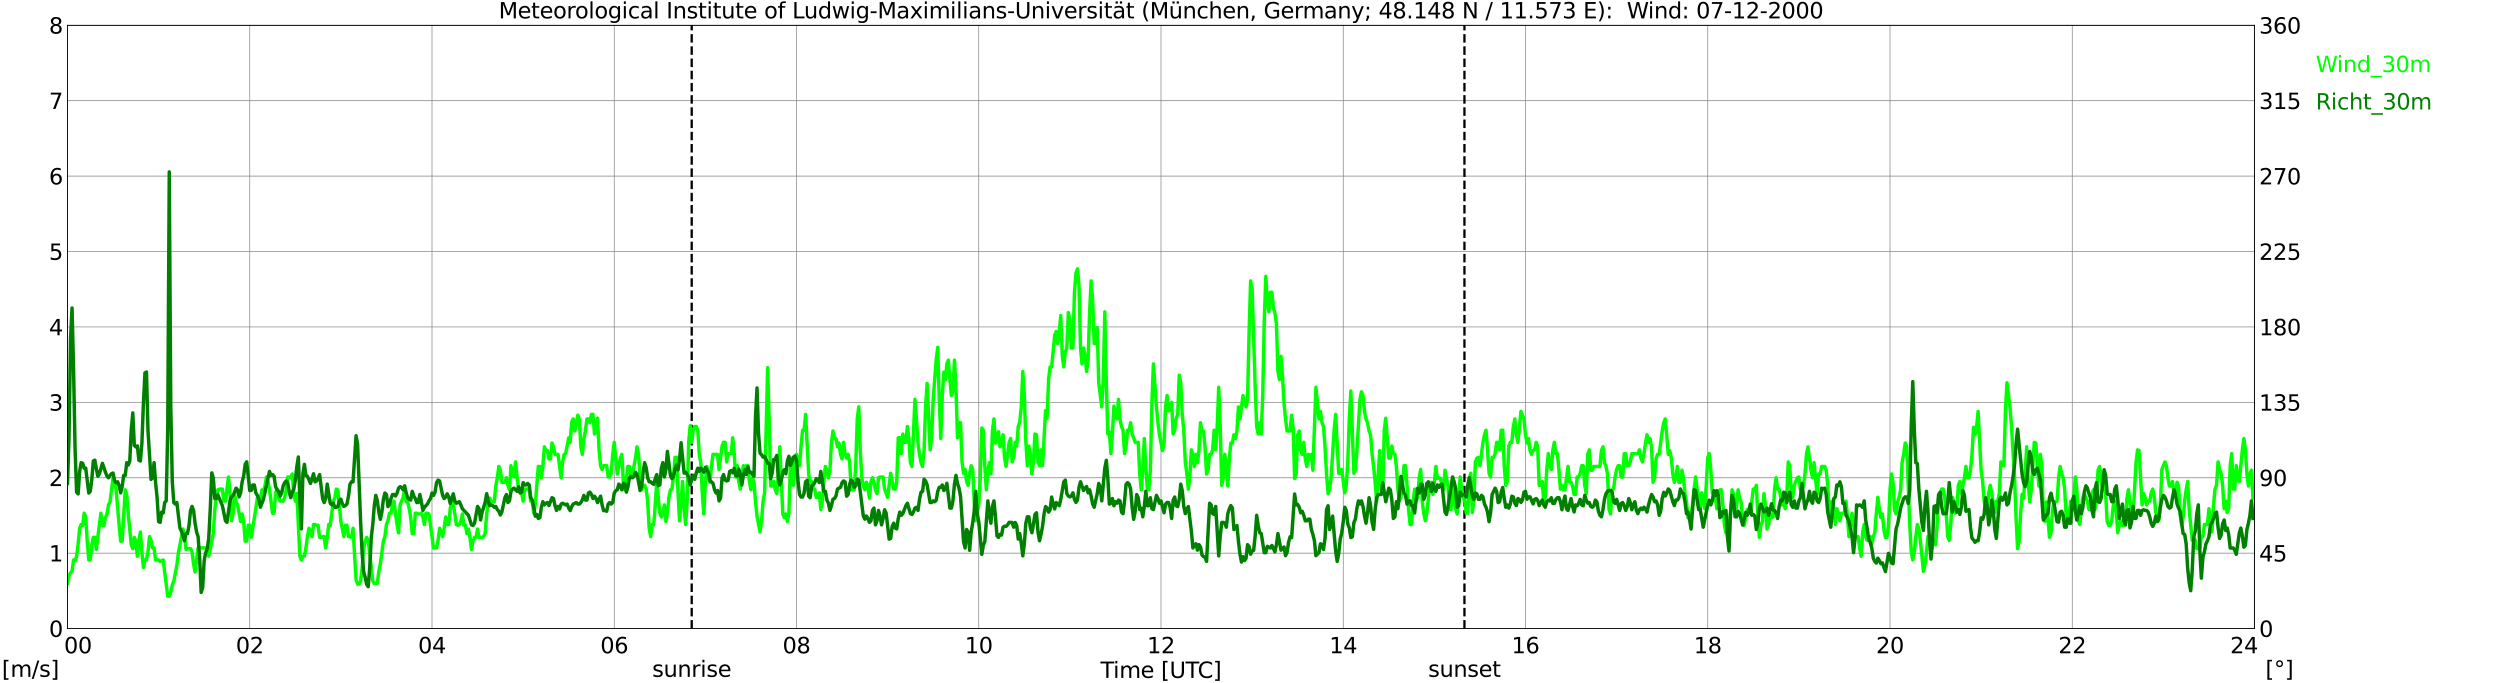 <?xml version="1.0" encoding="utf-8" standalone="no"?>
<!DOCTYPE svg PUBLIC "-//W3C//DTD SVG 1.1//EN"
  "http://www.w3.org/Graphics/SVG/1.1/DTD/svg11.dtd">
<svg xmlns:xlink="http://www.w3.org/1999/xlink" width="1085.4pt" height="296.64pt" viewBox="0 0 1085.4 296.64" xmlns="http://www.w3.org/2000/svg" version="1.1">
 <defs>
  <style type="text/css">*{stroke-linejoin: round; stroke-linecap: butt}</style>
 </defs>
 <g id="figure_1">
  <g id="patch_1">
   <path d="M 0 296.64 
L 1085.4 296.64 
L 1085.4 0 
L 0 0 
z
" style="fill: #ffffff"/>
  </g>
  <g id="axes_1">
   <g id="patch_2">
    <path d="M 29.306 272.909 
L 978.814 272.909 
L 978.814 10.976 
L 29.306 10.976 
z
" style="fill: #ffffff"/>
   </g>
   <g id="patch_3">
    <path d="M 978.814 272.909 
L 978.814 272.909 
L 978.814 10.976 
L 978.814 10.976 
z
" clip-path="url(#pea047bf867)" style="fill: #d3d3d3; opacity: 0.25; stroke: #d3d3d3; stroke-linejoin: miter"/>
   </g>
   <g id="matplotlib.axis_1">
    <g id="xtick_1">
     <g id="line2d_1">
      <path d="M 29.306 272.909 
L 29.306 10.976 
" clip-path="url(#pea047bf867)" style="fill: none; stroke: #808080; stroke-width: 0.3; stroke-linecap: square"/>
     </g>
     <g id="line2d_2"/>
     <g id="text_1">
      <!--    00 -->
      <g transform="translate(18.733 283.627) scale(0.095 -0.095)">
       <defs>
        <path id="DejaVuSans-20" transform="scale(0.016)"/>
        <path id="DejaVuSans-30" d="M 2034 4250 
Q 1547 4250 1301 3770 
Q 1056 3291 1056 2328 
Q 1056 1369 1301 889 
Q 1547 409 2034 409 
Q 2525 409 2770 889 
Q 3016 1369 3016 2328 
Q 3016 3291 2770 3770 
Q 2525 4250 2034 4250 
z
M 2034 4750 
Q 2819 4750 3233 4129 
Q 3647 3509 3647 2328 
Q 3647 1150 3233 529 
Q 2819 -91 2034 -91 
Q 1250 -91 836 529 
Q 422 1150 422 2328 
Q 422 3509 836 4129 
Q 1250 4750 2034 4750 
z
" transform="scale(0.016)"/>
       </defs>
       <use xlink:href="#DejaVuSans-20"/>
       <use xlink:href="#DejaVuSans-20" transform="translate(31.787 0)"/>
       <use xlink:href="#DejaVuSans-20" transform="translate(63.574 0)"/>
       <use xlink:href="#DejaVuSans-30" transform="translate(95.361 0)"/>
       <use xlink:href="#DejaVuSans-30" transform="translate(158.984 0)"/>
      </g>
     </g>
    </g>
    <g id="xtick_2">
     <g id="line2d_3">
      <path d="M 108.431 272.909 
L 108.431 10.976 
" clip-path="url(#pea047bf867)" style="fill: none; stroke: #808080; stroke-width: 0.3; stroke-linecap: square"/>
     </g>
     <g id="line2d_4"/>
     <g id="text_2">
      <!-- 02 -->
      <g transform="translate(102.387 283.627) scale(0.095 -0.095)">
       <defs>
        <path id="DejaVuSans-32" d="M 1228 531 
L 3431 531 
L 3431 0 
L 469 0 
L 469 531 
Q 828 903 1448 1529 
Q 2069 2156 2228 2338 
Q 2531 2678 2651 2914 
Q 2772 3150 2772 3378 
Q 2772 3750 2511 3984 
Q 2250 4219 1831 4219 
Q 1534 4219 1204 4116 
Q 875 4013 500 3803 
L 500 4441 
Q 881 4594 1212 4672 
Q 1544 4750 1819 4750 
Q 2544 4750 2975 4387 
Q 3406 4025 3406 3419 
Q 3406 3131 3298 2873 
Q 3191 2616 2906 2266 
Q 2828 2175 2409 1742 
Q 1991 1309 1228 531 
z
" transform="scale(0.016)"/>
       </defs>
       <use xlink:href="#DejaVuSans-30"/>
       <use xlink:href="#DejaVuSans-32" transform="translate(63.623 0)"/>
      </g>
     </g>
    </g>
    <g id="xtick_3">
     <g id="line2d_5">
      <path d="M 187.557 272.909 
L 187.557 10.976 
" clip-path="url(#pea047bf867)" style="fill: none; stroke: #808080; stroke-width: 0.3; stroke-linecap: square"/>
     </g>
     <g id="line2d_6"/>
     <g id="text_3">
      <!-- 04 -->
      <g transform="translate(181.513 283.627) scale(0.095 -0.095)">
       <defs>
        <path id="DejaVuSans-34" d="M 2419 4116 
L 825 1625 
L 2419 1625 
L 2419 4116 
z
M 2253 4666 
L 3047 4666 
L 3047 1625 
L 3713 1625 
L 3713 1100 
L 3047 1100 
L 3047 0 
L 2419 0 
L 2419 1100 
L 313 1100 
L 313 1709 
L 2253 4666 
z
" transform="scale(0.016)"/>
       </defs>
       <use xlink:href="#DejaVuSans-30"/>
       <use xlink:href="#DejaVuSans-34" transform="translate(63.623 0)"/>
      </g>
     </g>
    </g>
    <g id="xtick_4">
     <g id="line2d_7">
      <path d="M 266.683 272.909 
L 266.683 10.976 
" clip-path="url(#pea047bf867)" style="fill: none; stroke: #808080; stroke-width: 0.3; stroke-linecap: square"/>
     </g>
     <g id="line2d_8"/>
     <g id="text_4">
      <!-- 06 -->
      <g transform="translate(260.638 283.627) scale(0.095 -0.095)">
       <defs>
        <path id="DejaVuSans-36" d="M 2113 2584 
Q 1688 2584 1439 2293 
Q 1191 2003 1191 1497 
Q 1191 994 1439 701 
Q 1688 409 2113 409 
Q 2538 409 2786 701 
Q 3034 994 3034 1497 
Q 3034 2003 2786 2293 
Q 2538 2584 2113 2584 
z
M 3366 4563 
L 3366 3988 
Q 3128 4100 2886 4159 
Q 2644 4219 2406 4219 
Q 1781 4219 1451 3797 
Q 1122 3375 1075 2522 
Q 1259 2794 1537 2939 
Q 1816 3084 2150 3084 
Q 2853 3084 3261 2657 
Q 3669 2231 3669 1497 
Q 3669 778 3244 343 
Q 2819 -91 2113 -91 
Q 1303 -91 875 529 
Q 447 1150 447 2328 
Q 447 3434 972 4092 
Q 1497 4750 2381 4750 
Q 2619 4750 2861 4703 
Q 3103 4656 3366 4563 
z
" transform="scale(0.016)"/>
       </defs>
       <use xlink:href="#DejaVuSans-30"/>
       <use xlink:href="#DejaVuSans-36" transform="translate(63.623 0)"/>
      </g>
     </g>
    </g>
    <g id="xtick_5">
     <g id="line2d_9">
      <path d="M 345.808 272.909 
L 345.808 10.976 
" clip-path="url(#pea047bf867)" style="fill: none; stroke: #808080; stroke-width: 0.3; stroke-linecap: square"/>
     </g>
     <g id="line2d_10"/>
     <g id="text_5">
      <!-- 08 -->
      <g transform="translate(339.764 283.627) scale(0.095 -0.095)">
       <defs>
        <path id="DejaVuSans-38" d="M 2034 2216 
Q 1584 2216 1326 1975 
Q 1069 1734 1069 1313 
Q 1069 891 1326 650 
Q 1584 409 2034 409 
Q 2484 409 2743 651 
Q 3003 894 3003 1313 
Q 3003 1734 2745 1975 
Q 2488 2216 2034 2216 
z
M 1403 2484 
Q 997 2584 770 2862 
Q 544 3141 544 3541 
Q 544 4100 942 4425 
Q 1341 4750 2034 4750 
Q 2731 4750 3128 4425 
Q 3525 4100 3525 3541 
Q 3525 3141 3298 2862 
Q 3072 2584 2669 2484 
Q 3125 2378 3379 2068 
Q 3634 1759 3634 1313 
Q 3634 634 3220 271 
Q 2806 -91 2034 -91 
Q 1263 -91 848 271 
Q 434 634 434 1313 
Q 434 1759 690 2068 
Q 947 2378 1403 2484 
z
M 1172 3481 
Q 1172 3119 1398 2916 
Q 1625 2713 2034 2713 
Q 2441 2713 2670 2916 
Q 2900 3119 2900 3481 
Q 2900 3844 2670 4047 
Q 2441 4250 2034 4250 
Q 1625 4250 1398 4047 
Q 1172 3844 1172 3481 
z
" transform="scale(0.016)"/>
       </defs>
       <use xlink:href="#DejaVuSans-30"/>
       <use xlink:href="#DejaVuSans-38" transform="translate(63.623 0)"/>
      </g>
     </g>
    </g>
    <g id="xtick_6">
     <g id="line2d_11">
      <path d="M 424.934 272.909 
L 424.934 10.976 
" clip-path="url(#pea047bf867)" style="fill: none; stroke: #808080; stroke-width: 0.3; stroke-linecap: square"/>
     </g>
     <g id="line2d_12"/>
     <g id="text_6">
      <!-- 10 -->
      <g transform="translate(418.89 283.627) scale(0.095 -0.095)">
       <defs>
        <path id="DejaVuSans-31" d="M 794 531 
L 1825 531 
L 1825 4091 
L 703 3866 
L 703 4441 
L 1819 4666 
L 2450 4666 
L 2450 531 
L 3481 531 
L 3481 0 
L 794 0 
L 794 531 
z
" transform="scale(0.016)"/>
       </defs>
       <use xlink:href="#DejaVuSans-31"/>
       <use xlink:href="#DejaVuSans-30" transform="translate(63.623 0)"/>
      </g>
     </g>
    </g>
    <g id="xtick_7">
     <g id="line2d_13">
      <path d="M 504.06 272.909 
L 504.06 10.976 
" clip-path="url(#pea047bf867)" style="fill: none; stroke: #808080; stroke-width: 0.3; stroke-linecap: square"/>
     </g>
     <g id="line2d_14"/>
     <g id="text_7">
      <!-- 12 -->
      <g transform="translate(498.015 283.627) scale(0.095 -0.095)">
       <use xlink:href="#DejaVuSans-31"/>
       <use xlink:href="#DejaVuSans-32" transform="translate(63.623 0)"/>
      </g>
     </g>
    </g>
    <g id="xtick_8">
     <g id="line2d_15">
      <path d="M 583.185 272.909 
L 583.185 10.976 
" clip-path="url(#pea047bf867)" style="fill: none; stroke: #808080; stroke-width: 0.3; stroke-linecap: square"/>
     </g>
     <g id="line2d_16"/>
     <g id="text_8">
      <!-- 14 -->
      <g transform="translate(577.141 283.627) scale(0.095 -0.095)">
       <use xlink:href="#DejaVuSans-31"/>
       <use xlink:href="#DejaVuSans-34" transform="translate(63.623 0)"/>
      </g>
     </g>
    </g>
    <g id="xtick_9">
     <g id="line2d_17">
      <path d="M 662.311 272.909 
L 662.311 10.976 
" clip-path="url(#pea047bf867)" style="fill: none; stroke: #808080; stroke-width: 0.3; stroke-linecap: square"/>
     </g>
     <g id="line2d_18"/>
     <g id="text_9">
      <!-- 16 -->
      <g transform="translate(656.267 283.627) scale(0.095 -0.095)">
       <use xlink:href="#DejaVuSans-31"/>
       <use xlink:href="#DejaVuSans-36" transform="translate(63.623 0)"/>
      </g>
     </g>
    </g>
    <g id="xtick_10">
     <g id="line2d_19">
      <path d="M 741.437 272.909 
L 741.437 10.976 
" clip-path="url(#pea047bf867)" style="fill: none; stroke: #808080; stroke-width: 0.3; stroke-linecap: square"/>
     </g>
     <g id="line2d_20"/>
     <g id="text_10">
      <!-- 18 -->
      <g transform="translate(735.392 283.627) scale(0.095 -0.095)">
       <use xlink:href="#DejaVuSans-31"/>
       <use xlink:href="#DejaVuSans-38" transform="translate(63.623 0)"/>
      </g>
     </g>
    </g>
    <g id="xtick_11">
     <g id="line2d_21">
      <path d="M 820.562 272.909 
L 820.562 10.976 
" clip-path="url(#pea047bf867)" style="fill: none; stroke: #808080; stroke-width: 0.3; stroke-linecap: square"/>
     </g>
     <g id="line2d_22"/>
     <g id="text_11">
      <!-- 20 -->
      <g transform="translate(814.518 283.627) scale(0.095 -0.095)">
       <use xlink:href="#DejaVuSans-32"/>
       <use xlink:href="#DejaVuSans-30" transform="translate(63.623 0)"/>
      </g>
     </g>
    </g>
    <g id="xtick_12">
     <g id="line2d_23">
      <path d="M 899.688 272.909 
L 899.688 10.976 
" clip-path="url(#pea047bf867)" style="fill: none; stroke: #808080; stroke-width: 0.3; stroke-linecap: square"/>
     </g>
     <g id="line2d_24"/>
     <g id="text_12">
      <!-- 22 -->
      <g transform="translate(893.644 283.627) scale(0.095 -0.095)">
       <use xlink:href="#DejaVuSans-32"/>
       <use xlink:href="#DejaVuSans-32" transform="translate(63.623 0)"/>
      </g>
     </g>
    </g>
    <g id="xtick_13">
     <g id="line2d_25">
      <path d="M 978.814 272.909 
L 978.814 10.976 
" clip-path="url(#pea047bf867)" style="fill: none; stroke: #808080; stroke-width: 0.3; stroke-linecap: square"/>
     </g>
     <g id="line2d_26"/>
     <g id="text_13">
      <!-- 24    -->
      <g transform="translate(968.241 283.627) scale(0.095 -0.095)">
       <use xlink:href="#DejaVuSans-32"/>
       <use xlink:href="#DejaVuSans-34" transform="translate(63.623 0)"/>
       <use xlink:href="#DejaVuSans-20" transform="translate(127.246 0)"/>
       <use xlink:href="#DejaVuSans-20" transform="translate(159.033 0)"/>
       <use xlink:href="#DejaVuSans-20" transform="translate(190.82 0)"/>
      </g>
     </g>
    </g>
    <g id="text_14">
     <!-- Time [UTC] -->
     <g transform="translate(477.806 294.322) scale(0.095 -0.095)">
      <defs>
       <path id="DejaVuSans-54" d="M -19 4666 
L 3928 4666 
L 3928 4134 
L 2272 4134 
L 2272 0 
L 1638 0 
L 1638 4134 
L -19 4134 
L -19 4666 
z
" transform="scale(0.016)"/>
       <path id="DejaVuSans-69" d="M 603 3500 
L 1178 3500 
L 1178 0 
L 603 0 
L 603 3500 
z
M 603 4863 
L 1178 4863 
L 1178 4134 
L 603 4134 
L 603 4863 
z
" transform="scale(0.016)"/>
       <path id="DejaVuSans-6d" d="M 3328 2828 
Q 3544 3216 3844 3400 
Q 4144 3584 4550 3584 
Q 5097 3584 5394 3201 
Q 5691 2819 5691 2113 
L 5691 0 
L 5113 0 
L 5113 2094 
Q 5113 2597 4934 2840 
Q 4756 3084 4391 3084 
Q 3944 3084 3684 2787 
Q 3425 2491 3425 1978 
L 3425 0 
L 2847 0 
L 2847 2094 
Q 2847 2600 2669 2842 
Q 2491 3084 2119 3084 
Q 1678 3084 1418 2786 
Q 1159 2488 1159 1978 
L 1159 0 
L 581 0 
L 581 3500 
L 1159 3500 
L 1159 2956 
Q 1356 3278 1631 3431 
Q 1906 3584 2284 3584 
Q 2666 3584 2933 3390 
Q 3200 3197 3328 2828 
z
" transform="scale(0.016)"/>
       <path id="DejaVuSans-65" d="M 3597 1894 
L 3597 1613 
L 953 1613 
Q 991 1019 1311 708 
Q 1631 397 2203 397 
Q 2534 397 2845 478 
Q 3156 559 3463 722 
L 3463 178 
Q 3153 47 2828 -22 
Q 2503 -91 2169 -91 
Q 1331 -91 842 396 
Q 353 884 353 1716 
Q 353 2575 817 3079 
Q 1281 3584 2069 3584 
Q 2775 3584 3186 3129 
Q 3597 2675 3597 1894 
z
M 3022 2063 
Q 3016 2534 2758 2815 
Q 2500 3097 2075 3097 
Q 1594 3097 1305 2825 
Q 1016 2553 972 2059 
L 3022 2063 
z
" transform="scale(0.016)"/>
       <path id="DejaVuSans-5b" d="M 550 4863 
L 1875 4863 
L 1875 4416 
L 1125 4416 
L 1125 -397 
L 1875 -397 
L 1875 -844 
L 550 -844 
L 550 4863 
z
" transform="scale(0.016)"/>
       <path id="DejaVuSans-55" d="M 556 4666 
L 1191 4666 
L 1191 1831 
Q 1191 1081 1462 751 
Q 1734 422 2344 422 
Q 2950 422 3222 751 
Q 3494 1081 3494 1831 
L 3494 4666 
L 4128 4666 
L 4128 1753 
Q 4128 841 3676 375 
Q 3225 -91 2344 -91 
Q 1459 -91 1007 375 
Q 556 841 556 1753 
L 556 4666 
z
" transform="scale(0.016)"/>
       <path id="DejaVuSans-43" d="M 4122 4306 
L 4122 3641 
Q 3803 3938 3442 4084 
Q 3081 4231 2675 4231 
Q 1875 4231 1450 3742 
Q 1025 3253 1025 2328 
Q 1025 1406 1450 917 
Q 1875 428 2675 428 
Q 3081 428 3442 575 
Q 3803 722 4122 1019 
L 4122 359 
Q 3791 134 3420 21 
Q 3050 -91 2638 -91 
Q 1578 -91 968 557 
Q 359 1206 359 2328 
Q 359 3453 968 4101 
Q 1578 4750 2638 4750 
Q 3056 4750 3426 4639 
Q 3797 4528 4122 4306 
z
" transform="scale(0.016)"/>
       <path id="DejaVuSans-5d" d="M 1947 4863 
L 1947 -844 
L 622 -844 
L 622 -397 
L 1369 -397 
L 1369 4416 
L 622 4416 
L 622 4863 
L 1947 4863 
z
" transform="scale(0.016)"/>
      </defs>
      <use xlink:href="#DejaVuSans-54"/>
      <use xlink:href="#DejaVuSans-69" transform="translate(57.959 0)"/>
      <use xlink:href="#DejaVuSans-6d" transform="translate(85.742 0)"/>
      <use xlink:href="#DejaVuSans-65" transform="translate(183.154 0)"/>
      <use xlink:href="#DejaVuSans-20" transform="translate(244.678 0)"/>
      <use xlink:href="#DejaVuSans-5b" transform="translate(276.465 0)"/>
      <use xlink:href="#DejaVuSans-55" transform="translate(315.479 0)"/>
      <use xlink:href="#DejaVuSans-54" transform="translate(388.672 0)"/>
      <use xlink:href="#DejaVuSans-43" transform="translate(443.881 0)"/>
      <use xlink:href="#DejaVuSans-5d" transform="translate(513.705 0)"/>
     </g>
    </g>
   </g>
   <g id="matplotlib.axis_2">
    <g id="ytick_1">
     <g id="line2d_27">
      <path d="M 29.306 272.909 
L 978.814 272.909 
" clip-path="url(#pea047bf867)" style="fill: none; stroke: #808080; stroke-width: 0.3; stroke-linecap: square"/>
     </g>
     <g id="line2d_28"/>
     <g id="text_15">
      <!-- 0 -->
      <g transform="translate(21.261 276.518) scale(0.095 -0.095)">
       <use xlink:href="#DejaVuSans-30"/>
      </g>
     </g>
    </g>
    <g id="ytick_2">
     <g id="line2d_29">
      <path d="M 29.306 240.167 
L 978.814 240.167 
" clip-path="url(#pea047bf867)" style="fill: none; stroke: #808080; stroke-width: 0.3; stroke-linecap: square"/>
     </g>
     <g id="line2d_30"/>
     <g id="text_16">
      <!-- 1 -->
      <g transform="translate(21.261 243.776) scale(0.095 -0.095)">
       <use xlink:href="#DejaVuSans-31"/>
      </g>
     </g>
    </g>
    <g id="ytick_3">
     <g id="line2d_31">
      <path d="M 29.306 207.426 
L 978.814 207.426 
" clip-path="url(#pea047bf867)" style="fill: none; stroke: #808080; stroke-width: 0.3; stroke-linecap: square"/>
     </g>
     <g id="line2d_32"/>
     <g id="text_17">
      <!-- 2 -->
      <g transform="translate(21.261 211.035) scale(0.095 -0.095)">
       <use xlink:href="#DejaVuSans-32"/>
      </g>
     </g>
    </g>
    <g id="ytick_4">
     <g id="line2d_33">
      <path d="M 29.306 174.684 
L 978.814 174.684 
" clip-path="url(#pea047bf867)" style="fill: none; stroke: #808080; stroke-width: 0.3; stroke-linecap: square"/>
     </g>
     <g id="line2d_34"/>
     <g id="text_18">
      <!-- 3 -->
      <g transform="translate(21.261 178.293) scale(0.095 -0.095)">
       <defs>
        <path id="DejaVuSans-33" d="M 2597 2516 
Q 3050 2419 3304 2112 
Q 3559 1806 3559 1356 
Q 3559 666 3084 287 
Q 2609 -91 1734 -91 
Q 1441 -91 1130 -33 
Q 819 25 488 141 
L 488 750 
Q 750 597 1062 519 
Q 1375 441 1716 441 
Q 2309 441 2620 675 
Q 2931 909 2931 1356 
Q 2931 1769 2642 2001 
Q 2353 2234 1838 2234 
L 1294 2234 
L 1294 2753 
L 1863 2753 
Q 2328 2753 2575 2939 
Q 2822 3125 2822 3475 
Q 2822 3834 2567 4026 
Q 2313 4219 1838 4219 
Q 1578 4219 1281 4162 
Q 984 4106 628 3988 
L 628 4550 
Q 988 4650 1302 4700 
Q 1616 4750 1894 4750 
Q 2613 4750 3031 4423 
Q 3450 4097 3450 3541 
Q 3450 3153 3228 2886 
Q 3006 2619 2597 2516 
z
" transform="scale(0.016)"/>
       </defs>
       <use xlink:href="#DejaVuSans-33"/>
      </g>
     </g>
    </g>
    <g id="ytick_5">
     <g id="line2d_35">
      <path d="M 29.306 141.942 
L 978.814 141.942 
" clip-path="url(#pea047bf867)" style="fill: none; stroke: #808080; stroke-width: 0.3; stroke-linecap: square"/>
     </g>
     <g id="line2d_36"/>
     <g id="text_19">
      <!-- 4 -->
      <g transform="translate(21.261 145.551) scale(0.095 -0.095)">
       <use xlink:href="#DejaVuSans-34"/>
      </g>
     </g>
    </g>
    <g id="ytick_6">
     <g id="line2d_37">
      <path d="M 29.306 109.201 
L 978.814 109.201 
" clip-path="url(#pea047bf867)" style="fill: none; stroke: #808080; stroke-width: 0.3; stroke-linecap: square"/>
     </g>
     <g id="line2d_38"/>
     <g id="text_20">
      <!-- 5 -->
      <g transform="translate(21.261 112.81) scale(0.095 -0.095)">
       <defs>
        <path id="DejaVuSans-35" d="M 691 4666 
L 3169 4666 
L 3169 4134 
L 1269 4134 
L 1269 2991 
Q 1406 3038 1543 3061 
Q 1681 3084 1819 3084 
Q 2600 3084 3056 2656 
Q 3513 2228 3513 1497 
Q 3513 744 3044 326 
Q 2575 -91 1722 -91 
Q 1428 -91 1123 -41 
Q 819 9 494 109 
L 494 744 
Q 775 591 1075 516 
Q 1375 441 1709 441 
Q 2250 441 2565 725 
Q 2881 1009 2881 1497 
Q 2881 1984 2565 2268 
Q 2250 2553 1709 2553 
Q 1456 2553 1204 2497 
Q 953 2441 691 2322 
L 691 4666 
z
" transform="scale(0.016)"/>
       </defs>
       <use xlink:href="#DejaVuSans-35"/>
      </g>
     </g>
    </g>
    <g id="ytick_7">
     <g id="line2d_39">
      <path d="M 29.306 76.459 
L 978.814 76.459 
" clip-path="url(#pea047bf867)" style="fill: none; stroke: #808080; stroke-width: 0.3; stroke-linecap: square"/>
     </g>
     <g id="line2d_40"/>
     <g id="text_21">
      <!-- 6 -->
      <g transform="translate(21.261 80.068) scale(0.095 -0.095)">
       <use xlink:href="#DejaVuSans-36"/>
      </g>
     </g>
    </g>
    <g id="ytick_8">
     <g id="line2d_41">
      <path d="M 29.306 43.717 
L 978.814 43.717 
" clip-path="url(#pea047bf867)" style="fill: none; stroke: #808080; stroke-width: 0.3; stroke-linecap: square"/>
     </g>
     <g id="line2d_42"/>
     <g id="text_22">
      <!-- 7 -->
      <g transform="translate(21.261 47.327) scale(0.095 -0.095)">
       <defs>
        <path id="DejaVuSans-37" d="M 525 4666 
L 3525 4666 
L 3525 4397 
L 1831 0 
L 1172 0 
L 2766 4134 
L 525 4134 
L 525 4666 
z
" transform="scale(0.016)"/>
       </defs>
       <use xlink:href="#DejaVuSans-37"/>
      </g>
     </g>
    </g>
    <g id="ytick_9">
     <g id="line2d_43">
      <path d="M 29.306 10.976 
L 978.814 10.976 
" clip-path="url(#pea047bf867)" style="fill: none; stroke: #808080; stroke-width: 0.3; stroke-linecap: square"/>
     </g>
     <g id="line2d_44"/>
     <g id="text_23">
      <!-- 8 -->
      <g transform="translate(21.261 14.585) scale(0.095 -0.095)">
       <use xlink:href="#DejaVuSans-38"/>
      </g>
     </g>
    </g>
   </g>
   <g id="line2d_45">
    <path d="M 300.311 272.909 
L 300.311 10.976 
" clip-path="url(#pea047bf867)" style="fill: none; stroke-dasharray: 3.7,1.6; stroke-dashoffset: 0; stroke: #000000"/>
   </g>
   <g id="line2d_46">
    <path d="M 635.804 272.909 
L 635.804 10.976 
" clip-path="url(#pea047bf867)" style="fill: none; stroke-dasharray: 3.7,1.6; stroke-dashoffset: 0; stroke: #000000"/>
   </g>
   <g id="line2d_47">
    <path d="M 29.306 253.264 
L 29.965 249.99 
L 30.625 248.68 
L 31.284 248.025 
L 31.943 243.114 
L 32.603 243.441 
L 33.262 241.477 
L 33.921 236.238 
L 34.581 229.362 
L 35.24 227.725 
L 35.9 228.053 
L 36.559 222.814 
L 37.218 224.451 
L 37.878 234.928 
L 38.537 243.114 
L 39.197 243.114 
L 39.856 236.566 
L 40.515 233.291 
L 41.175 233.291 
L 41.834 238.53 
L 43.153 227.725 
L 43.812 222.814 
L 44.472 228.053 
L 45.131 228.053 
L 45.79 224.779 
L 46.45 223.142 
L 47.109 219.213 
L 47.768 217.903 
L 49.087 207.426 
L 49.747 209.063 
L 50.406 212.337 
L 51.725 228.053 
L 52.384 234.928 
L 53.043 234.928 
L 54.362 212.664 
L 55.022 214.629 
L 55.681 223.142 
L 57 236.566 
L 57.659 238.203 
L 58.319 233.291 
L 58.978 234.928 
L 59.637 241.477 
L 60.297 234.601 
L 60.956 231 
L 61.615 239.84 
L 62.275 246.388 
L 62.934 243.114 
L 63.594 243.114 
L 64.253 239.512 
L 64.912 232.964 
L 65.572 234.601 
L 66.231 237.875 
L 66.89 237.875 
L 67.55 243.114 
L 68.869 243.114 
L 69.528 243.769 
L 70.847 243.114 
L 72.166 253.591 
L 72.825 258.83 
L 73.484 258.83 
L 74.144 257.193 
L 74.803 253.919 
L 75.462 252.282 
L 76.781 245.406 
L 77.441 240.167 
L 79.419 229.69 
L 80.078 231.654 
L 80.737 238.53 
L 81.397 238.203 
L 82.716 238.203 
L 83.375 239.512 
L 84.034 244.751 
L 84.694 248.353 
L 86.013 237.875 
L 89.969 237.875 
L 90.628 241.477 
L 91.288 238.53 
L 92.606 231.654 
L 93.266 221.177 
L 93.925 215.938 
L 94.584 212.664 
L 95.244 212.337 
L 96.563 212.337 
L 97.222 217.575 
L 97.881 217.575 
L 99.2 207.098 
L 99.86 214.301 
L 100.519 226.088 
L 101.178 223.142 
L 101.838 214.629 
L 102.497 217.903 
L 103.156 219.213 
L 104.475 226.416 
L 105.135 223.142 
L 105.794 226.416 
L 106.453 234.928 
L 107.113 234.928 
L 107.772 228.053 
L 108.431 228.053 
L 109.091 233.291 
L 111.069 220.85 
L 111.728 216.266 
L 112.388 217.903 
L 113.047 216.266 
L 113.707 212.664 
L 114.366 213.974 
L 115.025 211.027 
L 115.685 207.098 
L 116.344 209.063 
L 117.003 212.337 
L 118.322 222.814 
L 118.982 222.814 
L 119.641 213.974 
L 120.3 212.337 
L 120.96 215.938 
L 121.619 217.575 
L 122.938 217.575 
L 123.597 215.938 
L 124.257 212.664 
L 124.916 207.098 
L 126.235 207.098 
L 126.894 205.788 
L 127.553 214.301 
L 128.213 217.575 
L 128.872 214.301 
L 130.191 241.477 
L 130.85 243.114 
L 131.51 241.477 
L 132.169 241.477 
L 132.829 237.875 
L 133.488 232.964 
L 134.147 229.362 
L 134.807 231 
L 135.466 232.964 
L 136.125 227.725 
L 136.785 227.725 
L 137.444 228.053 
L 138.104 228.053 
L 138.763 233.291 
L 139.422 233.291 
L 140.082 232.964 
L 140.741 232.964 
L 141.4 237.875 
L 142.06 233.291 
L 142.719 227.725 
L 143.379 228.053 
L 144.697 217.575 
L 145.357 216.266 
L 146.016 212.337 
L 146.676 212.664 
L 147.994 226.416 
L 149.313 232.964 
L 149.972 228.053 
L 150.632 228.053 
L 151.291 232.964 
L 151.951 232.964 
L 152.61 233.291 
L 153.269 229.362 
L 154.588 251.627 
L 155.247 253.591 
L 155.907 253.591 
L 156.566 252.282 
L 157.226 246.388 
L 157.885 238.53 
L 158.544 234.928 
L 159.204 233.291 
L 159.863 234.928 
L 160.523 240.167 
L 161.841 252.282 
L 162.501 253.264 
L 163.819 253.264 
L 164.479 248.025 
L 165.138 244.751 
L 166.457 234.928 
L 167.116 232.964 
L 167.776 227.725 
L 168.435 226.088 
L 169.094 222.814 
L 169.754 222.814 
L 170.413 219.213 
L 171.073 217.575 
L 171.732 223.142 
L 172.391 227.725 
L 173.051 231.327 
L 173.71 219.213 
L 175.029 215.938 
L 175.688 212.337 
L 176.348 217.903 
L 177.007 217.903 
L 177.666 220.85 
L 178.326 224.779 
L 178.985 231.654 
L 179.645 231.654 
L 180.304 222.814 
L 180.963 222.814 
L 181.623 223.142 
L 182.282 223.142 
L 182.941 222.814 
L 183.601 224.451 
L 184.26 227.725 
L 184.92 222.814 
L 185.579 222.814 
L 186.238 223.142 
L 187.557 232.964 
L 188.217 237.875 
L 189.535 237.875 
L 190.195 234.601 
L 190.854 229.362 
L 191.513 231 
L 192.173 232.964 
L 192.832 229.362 
L 193.492 224.451 
L 194.151 227.725 
L 194.81 227.725 
L 195.47 220.85 
L 196.129 217.575 
L 196.788 219.213 
L 197.448 222.814 
L 198.107 227.725 
L 198.767 228.053 
L 199.426 227.725 
L 200.085 226.416 
L 200.745 223.142 
L 201.404 228.053 
L 202.063 228.053 
L 202.723 231.654 
L 203.382 229.69 
L 204.042 233.291 
L 204.701 238.53 
L 205.36 234.928 
L 206.02 233.291 
L 206.679 233.291 
L 207.339 229.69 
L 207.998 233.291 
L 209.317 233.291 
L 209.976 232.964 
L 210.635 231.654 
L 211.295 223.142 
L 211.954 217.903 
L 212.614 216.266 
L 213.273 217.903 
L 214.592 217.903 
L 215.251 211.027 
L 215.91 207.426 
L 216.57 202.514 
L 217.229 204.151 
L 217.889 209.39 
L 219.207 209.39 
L 219.867 207.426 
L 220.526 210.7 
L 221.186 212.664 
L 221.845 202.187 
L 222.504 205.461 
L 223.164 207.098 
L 223.823 200.55 
L 224.482 207.098 
L 225.142 212.337 
L 225.801 212.337 
L 226.461 213.974 
L 227.12 217.575 
L 227.779 212.337 
L 229.757 212.337 
L 230.417 217.575 
L 231.076 217.575 
L 231.736 222.814 
L 232.395 219.213 
L 233.714 202.514 
L 234.373 202.514 
L 235.033 207.426 
L 235.692 202.514 
L 236.351 194.001 
L 237.011 195.639 
L 237.67 195.639 
L 238.329 199.24 
L 238.989 199.24 
L 239.648 192.364 
L 240.308 194.001 
L 240.967 197.276 
L 242.286 197.276 
L 243.604 207.426 
L 244.264 200.55 
L 244.923 197.276 
L 245.583 196.948 
L 246.901 190.072 
L 247.561 192.037 
L 248.22 183.197 
L 248.88 181.887 
L 249.539 187.126 
L 250.858 180.25 
L 251.517 181.887 
L 252.176 194.001 
L 252.836 197.276 
L 253.495 190.4 
L 254.155 187.126 
L 254.814 181.887 
L 255.473 181.887 
L 256.133 183.524 
L 256.792 179.923 
L 257.451 179.923 
L 258.111 188.435 
L 258.77 186.798 
L 259.43 181.56 
L 260.089 195.311 
L 260.748 202.187 
L 261.408 203.824 
L 262.067 202.187 
L 263.386 202.187 
L 264.045 207.098 
L 264.705 207.098 
L 265.364 205.461 
L 266.023 197.276 
L 266.683 192.037 
L 268.002 205.788 
L 269.32 198.913 
L 269.98 197.276 
L 270.639 209.39 
L 271.298 212.664 
L 272.617 202.514 
L 273.277 202.514 
L 273.936 207.426 
L 274.595 205.788 
L 275.914 198.913 
L 276.573 194.001 
L 277.233 197.276 
L 277.892 207.426 
L 278.552 212.664 
L 279.211 210.7 
L 279.87 210.7 
L 280.53 212.337 
L 281.189 217.575 
L 281.849 229.362 
L 282.508 232.964 
L 283.167 227.725 
L 283.827 227.725 
L 284.486 219.213 
L 285.145 209.063 
L 286.464 222.814 
L 287.124 224.451 
L 287.783 222.487 
L 288.442 219.213 
L 289.102 226.416 
L 289.761 222.814 
L 290.42 215.938 
L 291.08 212.664 
L 291.739 212.337 
L 292.399 207.098 
L 293.058 198.585 
L 293.717 198.585 
L 294.377 213.974 
L 295.036 226.088 
L 296.355 209.063 
L 297.014 220.85 
L 297.674 227.725 
L 298.333 217.575 
L 298.992 192.037 
L 299.652 184.834 
L 300.311 192.037 
L 300.971 186.798 
L 301.63 185.161 
L 302.289 185.161 
L 302.949 186.798 
L 303.608 197.276 
L 304.267 200.877 
L 304.927 214.629 
L 305.586 223.142 
L 306.246 209.39 
L 306.905 202.514 
L 307.564 207.426 
L 308.224 209.39 
L 308.883 202.514 
L 309.543 197.276 
L 311.521 197.276 
L 312.18 203.824 
L 313.499 193.674 
L 314.158 192.037 
L 314.818 192.037 
L 315.477 200.55 
L 316.136 196.948 
L 317.455 196.948 
L 318.114 190.072 
L 318.774 196.948 
L 319.433 207.098 
L 320.093 202.187 
L 320.752 209.063 
L 321.411 212.337 
L 322.73 202.187 
L 323.39 205.788 
L 324.049 202.187 
L 324.708 202.187 
L 325.368 209.063 
L 326.027 212.664 
L 326.686 207.426 
L 327.346 209.39 
L 328.005 217.575 
L 328.665 224.124 
L 329.983 231 
L 330.643 226.088 
L 331.302 217.575 
L 331.961 213.974 
L 333.28 159.623 
L 333.94 181.56 
L 334.599 211.027 
L 335.258 211.027 
L 335.918 209.063 
L 336.577 212.664 
L 337.236 214.301 
L 337.896 205.788 
L 338.555 194.001 
L 339.874 223.142 
L 340.533 224.779 
L 341.193 223.142 
L 341.852 226.416 
L 342.512 222.814 
L 343.171 200.877 
L 343.83 198.913 
L 344.49 210.7 
L 345.808 197.276 
L 346.468 200.55 
L 347.127 202.187 
L 347.787 193.674 
L 348.446 186.798 
L 349.105 186.798 
L 349.765 179.923 
L 351.083 205.461 
L 351.743 210.7 
L 352.402 209.063 
L 353.062 212.337 
L 353.721 212.337 
L 354.38 215.938 
L 355.04 215.938 
L 355.699 213.974 
L 356.359 221.177 
L 357.018 217.575 
L 357.677 209.063 
L 358.337 202.514 
L 358.996 204.151 
L 359.655 207.426 
L 360.315 204.151 
L 360.974 192.364 
L 361.634 187.126 
L 362.293 190.4 
L 362.952 190.4 
L 363.612 194.001 
L 364.271 192.364 
L 364.93 197.276 
L 365.59 199.24 
L 366.249 192.037 
L 366.909 197.276 
L 367.568 198.913 
L 368.227 197.276 
L 368.887 200.55 
L 369.546 212.664 
L 370.865 212.664 
L 371.524 202.514 
L 372.184 181.887 
L 372.843 176.648 
L 373.502 195.639 
L 374.162 207.426 
L 374.821 211.027 
L 375.481 212.664 
L 376.14 209.39 
L 376.799 211.027 
L 377.459 216.266 
L 378.118 209.39 
L 378.777 207.426 
L 379.437 209.39 
L 380.096 212.664 
L 380.756 214.301 
L 381.415 207.426 
L 382.074 207.098 
L 383.393 207.098 
L 384.053 212.337 
L 384.712 213.974 
L 385.371 215.938 
L 386.69 205.461 
L 388.009 212.337 
L 388.668 212.337 
L 389.328 209.063 
L 389.987 190.072 
L 390.646 190.072 
L 391.306 196.948 
L 391.965 188.435 
L 392.624 192.037 
L 393.284 192.037 
L 393.943 185.161 
L 394.603 190.4 
L 395.262 200.877 
L 395.921 202.514 
L 397.24 173.374 
L 397.899 181.887 
L 398.559 192.364 
L 399.218 197.276 
L 399.878 200.877 
L 400.537 202.514 
L 401.196 195.639 
L 401.856 176.648 
L 402.515 166.498 
L 403.834 195.311 
L 404.493 190.072 
L 405.153 173.374 
L 406.471 156.021 
L 407.131 150.782 
L 407.79 173.374 
L 408.45 190.4 
L 409.109 171.737 
L 409.768 161.587 
L 410.428 164.861 
L 411.087 157.986 
L 411.746 156.349 
L 412.406 164.861 
L 413.065 171.737 
L 413.725 169.773 
L 414.384 156.349 
L 415.043 168.136 
L 415.703 190.072 
L 416.362 183.524 
L 417.022 183.524 
L 417.681 200.55 
L 418.34 205.461 
L 419 203.824 
L 419.659 209.063 
L 420.318 210.7 
L 420.978 205.461 
L 421.637 202.187 
L 422.297 203.824 
L 422.956 217.575 
L 423.615 226.088 
L 424.934 219.213 
L 425.593 207.426 
L 426.253 185.816 
L 426.912 186.798 
L 427.572 202.514 
L 428.231 212.664 
L 428.89 204.151 
L 429.55 200.877 
L 430.209 205.788 
L 430.869 187.126 
L 431.528 181.887 
L 432.187 192.364 
L 432.847 190.4 
L 433.506 187.453 
L 434.165 194.001 
L 434.825 192.364 
L 435.484 188.763 
L 436.144 198.913 
L 436.803 202.514 
L 438.122 192.037 
L 438.781 190.4 
L 439.44 200.55 
L 440.1 198.585 
L 440.759 192.037 
L 441.419 193.674 
L 442.078 185.161 
L 442.737 183.197 
L 443.397 176.648 
L 444.056 161.26 
L 444.716 171.41 
L 445.375 191.71 
L 446.034 202.187 
L 446.694 193.674 
L 447.353 197.276 
L 448.012 205.788 
L 448.672 200.55 
L 449.331 188.435 
L 449.991 188.763 
L 450.65 200.55 
L 451.309 202.187 
L 451.969 195.311 
L 452.628 202.187 
L 453.947 178.285 
L 454.606 181.56 
L 455.266 164.534 
L 455.925 159.295 
L 456.584 159.295 
L 457.903 145.544 
L 458.563 143.907 
L 459.222 149.145 
L 459.881 143.907 
L 460.541 137.031 
L 461.2 154.384 
L 461.859 159.295 
L 462.519 152.747 
L 463.178 151.11 
L 463.838 135.721 
L 464.497 138.995 
L 465.156 151.11 
L 465.816 151.11 
L 466.475 127.209 
L 467.134 118.696 
L 467.794 116.731 
L 468.453 123.934 
L 469.113 151.11 
L 469.772 157.986 
L 470.431 151.11 
L 471.091 154.384 
L 471.75 161.26 
L 472.409 156.349 
L 473.069 135.394 
L 473.728 121.97 
L 474.388 130.483 
L 475.047 149.145 
L 475.706 149.145 
L 476.366 142.27 
L 477.025 166.171 
L 478.344 176.648 
L 479.003 164.534 
L 479.663 135.394 
L 480.322 166.171 
L 480.981 188.435 
L 481.641 187.453 
L 482.3 196.948 
L 482.96 188.435 
L 483.619 176.321 
L 484.278 180.577 
L 484.938 181.887 
L 485.597 173.374 
L 486.256 181.887 
L 486.916 185.161 
L 487.575 186.798 
L 488.235 196.948 
L 488.894 193.674 
L 489.553 186.798 
L 490.213 186.798 
L 490.872 183.524 
L 491.532 188.435 
L 492.191 190.072 
L 492.85 192.037 
L 494.169 192.037 
L 494.828 205.788 
L 495.488 212.664 
L 496.147 204.151 
L 496.807 190.4 
L 497.466 202.514 
L 498.125 212.337 
L 498.785 212.664 
L 499.444 204.151 
L 500.103 175.011 
L 500.763 157.986 
L 502.082 176.648 
L 502.741 183.524 
L 503.4 188.763 
L 504.719 195.639 
L 505.379 192.364 
L 506.038 176.648 
L 506.697 171.737 
L 507.357 178.285 
L 508.016 176.648 
L 508.675 174.684 
L 509.335 188.435 
L 509.994 186.798 
L 510.654 181.56 
L 511.313 179.923 
L 511.972 162.897 
L 512.632 166.171 
L 513.291 179.923 
L 513.95 186.798 
L 514.61 200.55 
L 515.269 205.461 
L 515.929 212.337 
L 516.588 207.098 
L 517.247 195.311 
L 517.907 197.276 
L 518.566 202.514 
L 519.226 197.276 
L 519.885 200.877 
L 520.544 195.639 
L 521.204 183.524 
L 521.863 187.126 
L 522.522 187.126 
L 523.182 194.001 
L 523.841 205.788 
L 524.501 204.151 
L 525.16 197.276 
L 525.819 197.276 
L 526.479 195.311 
L 527.138 186.798 
L 527.797 195.311 
L 528.457 185.161 
L 529.116 168.136 
L 529.776 185.161 
L 530.435 210.7 
L 531.094 207.426 
L 531.754 197.276 
L 532.413 202.514 
L 533.073 211.027 
L 533.732 198.913 
L 534.391 192.364 
L 535.051 192.364 
L 535.71 188.763 
L 536.369 190.4 
L 537.029 187.126 
L 537.688 176.648 
L 538.348 181.887 
L 539.666 171.737 
L 540.326 175.011 
L 540.985 176.648 
L 541.644 173.374 
L 542.304 144.234 
L 542.963 121.97 
L 543.623 125.244 
L 544.941 167.808 
L 545.601 185.161 
L 546.26 188.435 
L 546.919 183.524 
L 547.579 188.435 
L 548.238 171.41 
L 548.898 138.995 
L 549.557 120.005 
L 550.216 130.483 
L 550.876 135.394 
L 551.535 126.881 
L 552.195 126.881 
L 552.854 133.757 
L 553.513 135.721 
L 554.173 140.633 
L 554.832 161.26 
L 555.491 164.861 
L 556.151 154.711 
L 556.81 163.224 
L 557.47 175.011 
L 558.129 181.887 
L 558.788 187.126 
L 560.107 187.126 
L 560.766 180.25 
L 561.426 185.489 
L 562.085 207.753 
L 562.745 205.788 
L 563.404 188.763 
L 564.063 187.126 
L 564.723 195.639 
L 565.382 197.276 
L 566.042 192.037 
L 566.701 199.24 
L 567.36 202.514 
L 568.02 197.276 
L 568.679 199.24 
L 569.338 197.276 
L 569.998 204.151 
L 571.317 168.136 
L 572.635 181.887 
L 573.295 178.613 
L 573.954 183.524 
L 574.613 185.161 
L 575.273 194.001 
L 575.932 205.788 
L 576.592 214.301 
L 577.251 212.337 
L 577.91 207.426 
L 579.229 186.798 
L 579.889 179.923 
L 581.207 205.461 
L 581.867 205.461 
L 582.526 203.824 
L 583.845 213.974 
L 584.504 210.7 
L 585.164 200.55 
L 585.823 181.56 
L 586.482 169.773 
L 587.801 205.461 
L 588.46 204.151 
L 589.12 195.639 
L 590.439 173.374 
L 591.098 170.1 
L 591.757 171.737 
L 592.417 178.613 
L 593.076 181.887 
L 593.736 183.524 
L 594.395 187.126 
L 595.054 188.763 
L 595.714 197.276 
L 596.373 202.514 
L 597.032 209.39 
L 597.692 217.575 
L 599.011 195.639 
L 599.67 212.664 
L 600.329 213.974 
L 600.989 186.798 
L 601.648 181.56 
L 602.967 198.913 
L 603.626 198.913 
L 604.286 193.674 
L 604.945 196.948 
L 605.604 197.276 
L 606.264 202.514 
L 606.923 212.664 
L 607.582 217.575 
L 608.242 215.938 
L 608.901 211.027 
L 609.561 202.187 
L 610.22 202.187 
L 610.879 210.7 
L 611.539 221.177 
L 612.198 227.725 
L 612.858 227.725 
L 613.517 217.575 
L 614.176 212.337 
L 614.836 217.575 
L 615.495 215.938 
L 616.154 207.426 
L 616.814 203.824 
L 617.473 217.575 
L 618.133 222.814 
L 618.792 226.088 
L 619.451 222.814 
L 620.77 210.7 
L 621.429 209.39 
L 622.089 214.629 
L 622.748 209.39 
L 623.408 202.514 
L 624.067 207.753 
L 624.726 207.426 
L 625.386 207.753 
L 626.045 211.027 
L 626.705 212.664 
L 627.364 204.151 
L 628.683 211.027 
L 629.342 221.177 
L 630.001 221.177 
L 630.661 209.39 
L 631.32 215.938 
L 631.98 221.177 
L 632.639 223.142 
L 633.298 215.938 
L 633.958 207.098 
L 634.617 212.337 
L 635.276 215.938 
L 635.936 217.575 
L 636.595 222.814 
L 637.255 222.814 
L 637.914 207.426 
L 638.573 205.461 
L 639.233 222.487 
L 639.892 217.575 
L 640.552 200.55 
L 641.211 198.913 
L 641.87 198.585 
L 642.53 202.187 
L 643.848 192.037 
L 644.508 188.763 
L 645.167 186.798 
L 645.827 195.311 
L 646.486 205.461 
L 647.145 207.098 
L 647.805 198.585 
L 648.464 198.585 
L 649.123 196.948 
L 649.783 192.037 
L 650.442 192.037 
L 651.102 195.311 
L 651.761 186.798 
L 652.42 186.798 
L 653.08 202.187 
L 653.739 210.7 
L 654.399 209.063 
L 655.058 193.674 
L 655.717 192.037 
L 656.377 192.037 
L 657.036 185.161 
L 657.695 181.887 
L 658.355 188.763 
L 659.014 192.037 
L 660.333 178.613 
L 661.652 181.887 
L 662.311 188.763 
L 662.97 192.364 
L 663.63 190.4 
L 664.289 195.639 
L 664.949 197.276 
L 665.608 195.639 
L 666.267 195.311 
L 666.927 192.037 
L 667.586 193.674 
L 668.246 210.7 
L 668.905 210.7 
L 669.564 209.063 
L 670.224 217.575 
L 670.883 215.938 
L 671.542 203.824 
L 672.202 196.948 
L 672.861 202.187 
L 673.521 203.824 
L 674.18 195.311 
L 674.839 192.037 
L 675.499 196.948 
L 676.158 196.948 
L 676.817 203.824 
L 677.477 212.337 
L 678.136 210.7 
L 678.796 212.664 
L 679.455 212.664 
L 680.774 202.514 
L 681.433 209.39 
L 682.092 209.39 
L 682.752 211.027 
L 683.411 214.629 
L 684.071 214.629 
L 684.73 207.098 
L 685.389 207.098 
L 686.049 205.461 
L 686.708 202.187 
L 687.368 202.187 
L 688.027 210.7 
L 688.686 214.301 
L 689.346 197.276 
L 690.005 195.311 
L 690.664 204.151 
L 691.324 204.151 
L 691.983 202.514 
L 694.621 202.514 
L 695.28 195.639 
L 695.939 194.001 
L 696.599 200.877 
L 697.258 202.514 
L 697.918 205.788 
L 698.577 221.177 
L 699.236 223.142 
L 699.896 212.664 
L 700.555 212.337 
L 701.215 207.098 
L 701.874 203.824 
L 702.533 202.187 
L 703.193 202.187 
L 703.852 207.098 
L 704.511 207.098 
L 705.171 196.948 
L 705.83 196.948 
L 706.49 202.187 
L 707.149 202.187 
L 707.808 200.55 
L 708.468 196.948 
L 711.105 196.948 
L 711.765 195.311 
L 712.424 198.913 
L 713.083 200.55 
L 713.743 196.948 
L 714.402 192.364 
L 715.062 188.763 
L 715.721 192.037 
L 716.38 190.4 
L 717.04 194.001 
L 717.699 209.39 
L 718.358 207.426 
L 719.018 198.913 
L 719.677 197.276 
L 720.337 197.276 
L 721.655 187.126 
L 722.315 183.524 
L 722.974 181.887 
L 723.633 188.763 
L 724.293 197.276 
L 724.952 195.639 
L 725.612 198.913 
L 726.271 205.788 
L 726.93 209.39 
L 727.59 207.426 
L 728.249 202.514 
L 728.909 209.39 
L 729.568 209.39 
L 730.227 204.151 
L 730.887 207.426 
L 731.546 214.301 
L 732.205 217.903 
L 732.865 224.779 
L 733.524 224.779 
L 734.184 222.814 
L 734.843 219.54 
L 735.502 212.664 
L 736.162 207.098 
L 736.821 212.337 
L 737.48 215.938 
L 738.14 220.85 
L 738.799 213.974 
L 740.118 220.85 
L 740.777 210.7 
L 741.437 198.585 
L 742.096 196.948 
L 742.756 203.824 
L 743.415 213.974 
L 744.074 213.974 
L 744.734 215.938 
L 745.393 220.85 
L 746.052 214.301 
L 746.712 212.664 
L 747.371 212.664 
L 748.031 219.54 
L 748.69 228.053 
L 749.349 231.327 
L 750.009 228.053 
L 750.668 228.053 
L 751.327 222.814 
L 751.987 212.664 
L 752.646 214.301 
L 753.306 223.142 
L 753.965 219.54 
L 754.624 212.664 
L 755.284 216.266 
L 755.943 217.903 
L 756.602 226.416 
L 757.262 228.053 
L 758.581 221.177 
L 759.24 221.177 
L 759.899 222.814 
L 761.218 212.337 
L 761.878 212.337 
L 762.537 210.7 
L 763.196 224.451 
L 763.856 233.291 
L 764.515 228.053 
L 765.174 226.416 
L 765.834 214.301 
L 766.493 219.54 
L 767.153 229.69 
L 767.812 228.053 
L 768.471 223.142 
L 769.131 224.779 
L 769.79 224.451 
L 770.449 212.337 
L 771.109 207.426 
L 771.768 212.337 
L 772.428 212.337 
L 773.746 219.213 
L 774.406 217.575 
L 775.065 220.85 
L 775.725 215.938 
L 776.384 200.55 
L 777.043 202.187 
L 777.703 213.974 
L 778.362 215.938 
L 779.021 210.7 
L 780.34 207.426 
L 781 207.098 
L 781.659 212.664 
L 782.318 212.664 
L 782.978 211.027 
L 783.637 205.788 
L 784.296 197.276 
L 784.956 194.001 
L 786.275 204.151 
L 786.934 207.426 
L 787.593 200.877 
L 788.912 214.629 
L 789.572 205.788 
L 790.231 205.788 
L 790.89 202.514 
L 792.209 202.514 
L 792.868 204.151 
L 793.528 210.7 
L 794.187 221.177 
L 794.847 222.814 
L 795.506 217.575 
L 796.165 220.85 
L 796.825 227.725 
L 797.484 220.85 
L 798.143 222.814 
L 798.803 226.088 
L 799.462 222.814 
L 800.781 222.814 
L 801.44 217.575 
L 802.1 224.451 
L 802.759 232.964 
L 803.419 226.416 
L 804.078 222.814 
L 805.397 232.964 
L 806.715 232.964 
L 807.375 237.875 
L 808.034 241.477 
L 808.694 231 
L 809.353 227.725 
L 810.012 232.964 
L 810.672 234.601 
L 811.331 232.964 
L 811.99 232.964 
L 812.65 236.238 
L 813.309 232.964 
L 813.969 231.327 
L 814.628 222.814 
L 815.287 215.938 
L 815.947 221.177 
L 816.606 224.779 
L 817.265 223.142 
L 817.925 230.017 
L 818.584 233.291 
L 819.244 233.291 
L 819.903 228.053 
L 820.562 212.664 
L 821.222 205.788 
L 821.881 209.39 
L 822.541 221.504 
L 823.2 223.142 
L 823.859 217.903 
L 824.519 215.938 
L 825.178 212.664 
L 825.837 200.55 
L 826.497 197.276 
L 827.156 192.364 
L 827.816 193.674 
L 829.134 227.725 
L 829.794 239.512 
L 830.453 243.114 
L 831.112 239.512 
L 831.772 232.964 
L 832.431 227.725 
L 833.091 229.362 
L 833.75 234.601 
L 835.069 248.025 
L 835.728 245.406 
L 836.388 239.84 
L 837.047 232.964 
L 837.706 233.291 
L 838.366 232.964 
L 839.025 234.601 
L 839.684 234.928 
L 840.344 236.566 
L 841.003 228.053 
L 841.663 216.266 
L 842.322 215.938 
L 842.981 212.337 
L 843.641 212.337 
L 844.3 215.938 
L 844.959 222.814 
L 845.619 232.964 
L 846.278 234.601 
L 846.938 227.725 
L 847.597 215.938 
L 848.256 217.575 
L 848.916 222.814 
L 849.575 221.177 
L 850.235 210.7 
L 850.894 209.063 
L 851.553 214.301 
L 852.872 207.426 
L 853.531 202.514 
L 854.191 207.426 
L 854.85 207.426 
L 855.51 204.151 
L 856.169 197.276 
L 856.828 185.489 
L 857.488 188.763 
L 858.147 185.489 
L 858.806 178.613 
L 860.125 204.151 
L 860.785 209.063 
L 861.444 217.575 
L 862.103 220.85 
L 862.763 222.814 
L 863.422 213.974 
L 864.082 210.7 
L 864.741 213.974 
L 865.4 219.213 
L 866.06 222.487 
L 866.719 217.575 
L 867.378 217.575 
L 868.038 213.974 
L 868.697 200.55 
L 869.357 202.187 
L 870.016 202.187 
L 870.675 178.285 
L 871.335 166.171 
L 872.653 176.648 
L 873.313 185.161 
L 874.632 207.426 
L 875.291 224.779 
L 875.95 238.203 
L 876.61 234.928 
L 877.269 223.142 
L 877.929 214.629 
L 878.588 216.266 
L 879.907 194.001 
L 880.566 209.39 
L 881.225 217.903 
L 881.885 212.664 
L 883.204 192.037 
L 883.863 192.364 
L 885.182 211.027 
L 885.841 197.276 
L 886.5 202.187 
L 887.16 224.779 
L 887.819 226.416 
L 888.479 217.903 
L 889.138 224.779 
L 889.797 233.291 
L 890.457 231.654 
L 891.116 221.177 
L 891.775 217.903 
L 892.435 217.903 
L 893.094 217.575 
L 893.754 207.753 
L 894.413 202.514 
L 895.072 205.461 
L 895.732 207.426 
L 896.391 212.337 
L 897.051 224.451 
L 897.71 226.088 
L 898.369 222.814 
L 899.029 217.575 
L 899.688 217.575 
L 900.347 215.938 
L 901.007 207.098 
L 901.666 212.337 
L 902.326 226.088 
L 902.985 227.725 
L 903.644 220.85 
L 904.304 215.938 
L 904.963 214.301 
L 905.622 216.266 
L 906.282 217.575 
L 906.941 221.177 
L 907.601 221.177 
L 908.26 214.301 
L 908.919 212.664 
L 909.579 221.177 
L 910.238 214.629 
L 910.898 204.151 
L 911.557 202.514 
L 912.876 212.664 
L 913.535 207.426 
L 914.194 214.629 
L 914.854 226.416 
L 915.513 228.053 
L 916.173 228.053 
L 916.832 226.088 
L 917.491 219.54 
L 918.151 217.575 
L 918.81 222.814 
L 919.469 231.327 
L 920.129 227.725 
L 920.788 226.088 
L 921.448 228.053 
L 922.107 228.053 
L 922.766 226.416 
L 923.426 216.266 
L 924.085 212.664 
L 924.745 217.903 
L 925.404 224.779 
L 926.063 224.779 
L 927.382 200.877 
L 928.041 195.311 
L 928.701 195.639 
L 930.02 219.213 
L 930.679 214.301 
L 931.338 215.938 
L 931.998 219.213 
L 932.657 217.575 
L 933.316 217.575 
L 933.976 213.974 
L 934.635 212.337 
L 935.295 215.611 
L 935.954 222.487 
L 937.273 226.088 
L 937.932 219.213 
L 938.592 203.824 
L 939.91 200.55 
L 940.57 202.187 
L 941.229 207.426 
L 941.888 211.027 
L 942.548 211.027 
L 943.207 209.063 
L 943.867 214.301 
L 944.526 214.301 
L 945.185 209.39 
L 945.845 211.027 
L 946.504 223.142 
L 947.163 228.053 
L 947.823 224.779 
L 948.482 217.575 
L 949.142 212.664 
L 949.801 209.063 
L 950.46 221.177 
L 951.779 234.601 
L 952.438 233.291 
L 953.098 234.601 
L 953.757 238.203 
L 954.417 237.875 
L 955.076 237.875 
L 955.735 232.964 
L 956.395 232.964 
L 957.054 227.725 
L 958.373 227.725 
L 959.032 220.85 
L 959.692 227.725 
L 960.351 231 
L 961.01 219.54 
L 961.67 212.337 
L 962.329 210.7 
L 962.989 200.55 
L 963.648 203.824 
L 964.307 205.461 
L 964.967 210.7 
L 965.626 220.85 
L 966.285 217.575 
L 966.945 222.487 
L 967.604 220.85 
L 968.264 202.187 
L 968.923 196.948 
L 969.582 212.337 
L 970.242 212.337 
L 970.901 202.187 
L 971.561 207.098 
L 972.22 209.063 
L 973.539 195.311 
L 974.198 190.4 
L 974.857 195.311 
L 975.517 205.788 
L 976.176 211.027 
L 976.836 205.788 
L 977.495 204.151 
L 978.154 216.266 
L 978.154 216.266 
" clip-path="url(#pea047bf867)" style="fill: none; stroke: #00ff00; stroke-width: 1.5; stroke-linecap: square"/>
   </g>
   <g id="patch_4">
    <path d="M 29.306 272.909 
L 29.306 10.976 
" style="fill: none; stroke: #000000; stroke-width: 0.3; stroke-linejoin: miter; stroke-linecap: square"/>
   </g>
   <g id="patch_5">
    <path d="M 978.814 272.909 
L 978.814 10.976 
" style="fill: none; stroke: #000000; stroke-width: 0.3; stroke-linejoin: miter; stroke-linecap: square"/>
   </g>
   <g id="patch_6">
    <path d="M 29.306 272.909 
L 978.814 272.909 
" style="fill: none; stroke: #000000; stroke-width: 0.3; stroke-linejoin: miter; stroke-linecap: square"/>
   </g>
   <g id="patch_7">
    <path d="M 29.306 10.976 
L 978.814 10.976 
" style="fill: none; stroke: #000000; stroke-width: 0.3; stroke-linejoin: miter; stroke-linecap: square"/>
   </g>
   <g id="text_24">
    <!-- sunrise -->
    <g transform="translate(283.147 293.863) scale(0.095 -0.095)">
     <defs>
      <path id="DejaVuSans-73" d="M 2834 3397 
L 2834 2853 
Q 2591 2978 2328 3040 
Q 2066 3103 1784 3103 
Q 1356 3103 1142 2972 
Q 928 2841 928 2578 
Q 928 2378 1081 2264 
Q 1234 2150 1697 2047 
L 1894 2003 
Q 2506 1872 2764 1633 
Q 3022 1394 3022 966 
Q 3022 478 2636 193 
Q 2250 -91 1575 -91 
Q 1294 -91 989 -36 
Q 684 19 347 128 
L 347 722 
Q 666 556 975 473 
Q 1284 391 1588 391 
Q 1994 391 2212 530 
Q 2431 669 2431 922 
Q 2431 1156 2273 1281 
Q 2116 1406 1581 1522 
L 1381 1569 
Q 847 1681 609 1914 
Q 372 2147 372 2553 
Q 372 3047 722 3315 
Q 1072 3584 1716 3584 
Q 2034 3584 2315 3537 
Q 2597 3491 2834 3397 
z
" transform="scale(0.016)"/>
      <path id="DejaVuSans-75" d="M 544 1381 
L 544 3500 
L 1119 3500 
L 1119 1403 
Q 1119 906 1312 657 
Q 1506 409 1894 409 
Q 2359 409 2629 706 
Q 2900 1003 2900 1516 
L 2900 3500 
L 3475 3500 
L 3475 0 
L 2900 0 
L 2900 538 
Q 2691 219 2414 64 
Q 2138 -91 1772 -91 
Q 1169 -91 856 284 
Q 544 659 544 1381 
z
M 1991 3584 
L 1991 3584 
z
" transform="scale(0.016)"/>
      <path id="DejaVuSans-6e" d="M 3513 2113 
L 3513 0 
L 2938 0 
L 2938 2094 
Q 2938 2591 2744 2837 
Q 2550 3084 2163 3084 
Q 1697 3084 1428 2787 
Q 1159 2491 1159 1978 
L 1159 0 
L 581 0 
L 581 3500 
L 1159 3500 
L 1159 2956 
Q 1366 3272 1645 3428 
Q 1925 3584 2291 3584 
Q 2894 3584 3203 3211 
Q 3513 2838 3513 2113 
z
" transform="scale(0.016)"/>
      <path id="DejaVuSans-72" d="M 2631 2963 
Q 2534 3019 2420 3045 
Q 2306 3072 2169 3072 
Q 1681 3072 1420 2755 
Q 1159 2438 1159 1844 
L 1159 0 
L 581 0 
L 581 3500 
L 1159 3500 
L 1159 2956 
Q 1341 3275 1631 3429 
Q 1922 3584 2338 3584 
Q 2397 3584 2469 3576 
Q 2541 3569 2628 3553 
L 2631 2963 
z
" transform="scale(0.016)"/>
     </defs>
     <use xlink:href="#DejaVuSans-73"/>
     <use xlink:href="#DejaVuSans-75" transform="translate(52.1 0)"/>
     <use xlink:href="#DejaVuSans-6e" transform="translate(115.479 0)"/>
     <use xlink:href="#DejaVuSans-72" transform="translate(178.857 0)"/>
     <use xlink:href="#DejaVuSans-69" transform="translate(219.971 0)"/>
     <use xlink:href="#DejaVuSans-73" transform="translate(247.754 0)"/>
     <use xlink:href="#DejaVuSans-65" transform="translate(299.854 0)"/>
    </g>
   </g>
   <g id="text_25">
    <!-- sunset -->
    <g transform="translate(620.05 293.863) scale(0.095 -0.095)">
     <defs>
      <path id="DejaVuSans-74" d="M 1172 4494 
L 1172 3500 
L 2356 3500 
L 2356 3053 
L 1172 3053 
L 1172 1153 
Q 1172 725 1289 603 
Q 1406 481 1766 481 
L 2356 481 
L 2356 0 
L 1766 0 
Q 1100 0 847 248 
Q 594 497 594 1153 
L 594 3053 
L 172 3053 
L 172 3500 
L 594 3500 
L 594 4494 
L 1172 4494 
z
" transform="scale(0.016)"/>
     </defs>
     <use xlink:href="#DejaVuSans-73"/>
     <use xlink:href="#DejaVuSans-75" transform="translate(52.1 0)"/>
     <use xlink:href="#DejaVuSans-6e" transform="translate(115.479 0)"/>
     <use xlink:href="#DejaVuSans-73" transform="translate(178.857 0)"/>
     <use xlink:href="#DejaVuSans-65" transform="translate(230.957 0)"/>
     <use xlink:href="#DejaVuSans-74" transform="translate(292.48 0)"/>
    </g>
   </g>
   <g id="text_26">
    <!-- [m/s] -->
    <g transform="translate(0.821 293.863) scale(0.095 -0.095)">
     <defs>
      <path id="DejaVuSans-2f" d="M 1625 4666 
L 2156 4666 
L 531 -594 
L 0 -594 
L 1625 4666 
z
" transform="scale(0.016)"/>
     </defs>
     <use xlink:href="#DejaVuSans-5b"/>
     <use xlink:href="#DejaVuSans-6d" transform="translate(39.014 0)"/>
     <use xlink:href="#DejaVuSans-2f" transform="translate(136.426 0)"/>
     <use xlink:href="#DejaVuSans-73" transform="translate(170.117 0)"/>
     <use xlink:href="#DejaVuSans-5d" transform="translate(222.217 0)"/>
    </g>
   </g>
   <g id="text_27">
    <!-- Wind_30m -->
    <g style="fill: #00ff00" transform="translate(1005.4 31.291) scale(0.095 -0.095)">
     <defs>
      <path id="DejaVuSans-57" d="M 213 4666 
L 850 4666 
L 1831 722 
L 2809 4666 
L 3519 4666 
L 4500 722 
L 5478 4666 
L 6119 4666 
L 4947 0 
L 4153 0 
L 3169 4050 
L 2175 0 
L 1381 0 
L 213 4666 
z
" transform="scale(0.016)"/>
      <path id="DejaVuSans-64" d="M 2906 2969 
L 2906 4863 
L 3481 4863 
L 3481 0 
L 2906 0 
L 2906 525 
Q 2725 213 2448 61 
Q 2172 -91 1784 -91 
Q 1150 -91 751 415 
Q 353 922 353 1747 
Q 353 2572 751 3078 
Q 1150 3584 1784 3584 
Q 2172 3584 2448 3432 
Q 2725 3281 2906 2969 
z
M 947 1747 
Q 947 1113 1208 752 
Q 1469 391 1925 391 
Q 2381 391 2643 752 
Q 2906 1113 2906 1747 
Q 2906 2381 2643 2742 
Q 2381 3103 1925 3103 
Q 1469 3103 1208 2742 
Q 947 2381 947 1747 
z
" transform="scale(0.016)"/>
      <path id="DejaVuSans-5f" d="M 3263 -1063 
L 3263 -1509 
L -63 -1509 
L -63 -1063 
L 3263 -1063 
z
" transform="scale(0.016)"/>
     </defs>
     <use xlink:href="#DejaVuSans-57"/>
     <use xlink:href="#DejaVuSans-69" transform="translate(96.627 0)"/>
     <use xlink:href="#DejaVuSans-6e" transform="translate(124.41 0)"/>
     <use xlink:href="#DejaVuSans-64" transform="translate(187.789 0)"/>
     <use xlink:href="#DejaVuSans-5f" transform="translate(251.266 0)"/>
     <use xlink:href="#DejaVuSans-33" transform="translate(301.266 0)"/>
     <use xlink:href="#DejaVuSans-30" transform="translate(364.889 0)"/>
     <use xlink:href="#DejaVuSans-6d" transform="translate(428.512 0)"/>
    </g>
   </g>
   <g id="text_28">
    <!-- Richt_30m -->
    <g style="fill: #008000" transform="translate(1005.4 47.531) scale(0.095 -0.095)">
     <defs>
      <path id="DejaVuSans-52" d="M 2841 2188 
Q 3044 2119 3236 1894 
Q 3428 1669 3622 1275 
L 4263 0 
L 3584 0 
L 2988 1197 
Q 2756 1666 2539 1819 
Q 2322 1972 1947 1972 
L 1259 1972 
L 1259 0 
L 628 0 
L 628 4666 
L 2053 4666 
Q 2853 4666 3247 4331 
Q 3641 3997 3641 3322 
Q 3641 2881 3436 2590 
Q 3231 2300 2841 2188 
z
M 1259 4147 
L 1259 2491 
L 2053 2491 
Q 2509 2491 2742 2702 
Q 2975 2913 2975 3322 
Q 2975 3731 2742 3939 
Q 2509 4147 2053 4147 
L 1259 4147 
z
" transform="scale(0.016)"/>
      <path id="DejaVuSans-63" d="M 3122 3366 
L 3122 2828 
Q 2878 2963 2633 3030 
Q 2388 3097 2138 3097 
Q 1578 3097 1268 2742 
Q 959 2388 959 1747 
Q 959 1106 1268 751 
Q 1578 397 2138 397 
Q 2388 397 2633 464 
Q 2878 531 3122 666 
L 3122 134 
Q 2881 22 2623 -34 
Q 2366 -91 2075 -91 
Q 1284 -91 818 406 
Q 353 903 353 1747 
Q 353 2603 823 3093 
Q 1294 3584 2113 3584 
Q 2378 3584 2631 3529 
Q 2884 3475 3122 3366 
z
" transform="scale(0.016)"/>
      <path id="DejaVuSans-68" d="M 3513 2113 
L 3513 0 
L 2938 0 
L 2938 2094 
Q 2938 2591 2744 2837 
Q 2550 3084 2163 3084 
Q 1697 3084 1428 2787 
Q 1159 2491 1159 1978 
L 1159 0 
L 581 0 
L 581 4863 
L 1159 4863 
L 1159 2956 
Q 1366 3272 1645 3428 
Q 1925 3584 2291 3584 
Q 2894 3584 3203 3211 
Q 3513 2838 3513 2113 
z
" transform="scale(0.016)"/>
     </defs>
     <use xlink:href="#DejaVuSans-52"/>
     <use xlink:href="#DejaVuSans-69" transform="translate(69.482 0)"/>
     <use xlink:href="#DejaVuSans-63" transform="translate(97.266 0)"/>
     <use xlink:href="#DejaVuSans-68" transform="translate(152.246 0)"/>
     <use xlink:href="#DejaVuSans-74" transform="translate(215.625 0)"/>
     <use xlink:href="#DejaVuSans-5f" transform="translate(254.834 0)"/>
     <use xlink:href="#DejaVuSans-33" transform="translate(304.834 0)"/>
     <use xlink:href="#DejaVuSans-30" transform="translate(368.457 0)"/>
     <use xlink:href="#DejaVuSans-6d" transform="translate(432.08 0)"/>
    </g>
   </g>
   <g id="text_29">
    <!-- Meteorological Institute of Ludwig-Maximilians-Universität (München, Germany; 48.148 N / 11.573 E):  Wind: 07-12-2000 -->
    <g transform="translate(216.524 7.976) scale(0.095 -0.095)">
     <defs>
      <path id="DejaVuSans-4d" d="M 628 4666 
L 1569 4666 
L 2759 1491 
L 3956 4666 
L 4897 4666 
L 4897 0 
L 4281 0 
L 4281 4097 
L 3078 897 
L 2444 897 
L 1241 4097 
L 1241 0 
L 628 0 
L 628 4666 
z
" transform="scale(0.016)"/>
      <path id="DejaVuSans-6f" d="M 1959 3097 
Q 1497 3097 1228 2736 
Q 959 2375 959 1747 
Q 959 1119 1226 758 
Q 1494 397 1959 397 
Q 2419 397 2687 759 
Q 2956 1122 2956 1747 
Q 2956 2369 2687 2733 
Q 2419 3097 1959 3097 
z
M 1959 3584 
Q 2709 3584 3137 3096 
Q 3566 2609 3566 1747 
Q 3566 888 3137 398 
Q 2709 -91 1959 -91 
Q 1206 -91 779 398 
Q 353 888 353 1747 
Q 353 2609 779 3096 
Q 1206 3584 1959 3584 
z
" transform="scale(0.016)"/>
      <path id="DejaVuSans-6c" d="M 603 4863 
L 1178 4863 
L 1178 0 
L 603 0 
L 603 4863 
z
" transform="scale(0.016)"/>
      <path id="DejaVuSans-67" d="M 2906 1791 
Q 2906 2416 2648 2759 
Q 2391 3103 1925 3103 
Q 1463 3103 1205 2759 
Q 947 2416 947 1791 
Q 947 1169 1205 825 
Q 1463 481 1925 481 
Q 2391 481 2648 825 
Q 2906 1169 2906 1791 
z
M 3481 434 
Q 3481 -459 3084 -895 
Q 2688 -1331 1869 -1331 
Q 1566 -1331 1297 -1286 
Q 1028 -1241 775 -1147 
L 775 -588 
Q 1028 -725 1275 -790 
Q 1522 -856 1778 -856 
Q 2344 -856 2625 -561 
Q 2906 -266 2906 331 
L 2906 616 
Q 2728 306 2450 153 
Q 2172 0 1784 0 
Q 1141 0 747 490 
Q 353 981 353 1791 
Q 353 2603 747 3093 
Q 1141 3584 1784 3584 
Q 2172 3584 2450 3431 
Q 2728 3278 2906 2969 
L 2906 3500 
L 3481 3500 
L 3481 434 
z
" transform="scale(0.016)"/>
      <path id="DejaVuSans-61" d="M 2194 1759 
Q 1497 1759 1228 1600 
Q 959 1441 959 1056 
Q 959 750 1161 570 
Q 1363 391 1709 391 
Q 2188 391 2477 730 
Q 2766 1069 2766 1631 
L 2766 1759 
L 2194 1759 
z
M 3341 1997 
L 3341 0 
L 2766 0 
L 2766 531 
Q 2569 213 2275 61 
Q 1981 -91 1556 -91 
Q 1019 -91 701 211 
Q 384 513 384 1019 
Q 384 1609 779 1909 
Q 1175 2209 1959 2209 
L 2766 2209 
L 2766 2266 
Q 2766 2663 2505 2880 
Q 2244 3097 1772 3097 
Q 1472 3097 1187 3025 
Q 903 2953 641 2809 
L 641 3341 
Q 956 3463 1253 3523 
Q 1550 3584 1831 3584 
Q 2591 3584 2966 3190 
Q 3341 2797 3341 1997 
z
" transform="scale(0.016)"/>
      <path id="DejaVuSans-49" d="M 628 4666 
L 1259 4666 
L 1259 0 
L 628 0 
L 628 4666 
z
" transform="scale(0.016)"/>
      <path id="DejaVuSans-66" d="M 2375 4863 
L 2375 4384 
L 1825 4384 
Q 1516 4384 1395 4259 
Q 1275 4134 1275 3809 
L 1275 3500 
L 2222 3500 
L 2222 3053 
L 1275 3053 
L 1275 0 
L 697 0 
L 697 3053 
L 147 3053 
L 147 3500 
L 697 3500 
L 697 3744 
Q 697 4328 969 4595 
Q 1241 4863 1831 4863 
L 2375 4863 
z
" transform="scale(0.016)"/>
      <path id="DejaVuSans-4c" d="M 628 4666 
L 1259 4666 
L 1259 531 
L 3531 531 
L 3531 0 
L 628 0 
L 628 4666 
z
" transform="scale(0.016)"/>
      <path id="DejaVuSans-77" d="M 269 3500 
L 844 3500 
L 1563 769 
L 2278 3500 
L 2956 3500 
L 3675 769 
L 4391 3500 
L 4966 3500 
L 4050 0 
L 3372 0 
L 2619 2869 
L 1863 0 
L 1184 0 
L 269 3500 
z
" transform="scale(0.016)"/>
      <path id="DejaVuSans-2d" d="M 313 2009 
L 1997 2009 
L 1997 1497 
L 313 1497 
L 313 2009 
z
" transform="scale(0.016)"/>
      <path id="DejaVuSans-78" d="M 3513 3500 
L 2247 1797 
L 3578 0 
L 2900 0 
L 1881 1375 
L 863 0 
L 184 0 
L 1544 1831 
L 300 3500 
L 978 3500 
L 1906 2253 
L 2834 3500 
L 3513 3500 
z
" transform="scale(0.016)"/>
      <path id="DejaVuSans-76" d="M 191 3500 
L 800 3500 
L 1894 563 
L 2988 3500 
L 3597 3500 
L 2284 0 
L 1503 0 
L 191 3500 
z
" transform="scale(0.016)"/>
      <path id="DejaVuSans-e4" d="M 2194 1759 
Q 1497 1759 1228 1600 
Q 959 1441 959 1056 
Q 959 750 1161 570 
Q 1363 391 1709 391 
Q 2188 391 2477 730 
Q 2766 1069 2766 1631 
L 2766 1759 
L 2194 1759 
z
M 3341 1997 
L 3341 0 
L 2766 0 
L 2766 531 
Q 2569 213 2275 61 
Q 1981 -91 1556 -91 
Q 1019 -91 701 211 
Q 384 513 384 1019 
Q 384 1609 779 1909 
Q 1175 2209 1959 2209 
L 2766 2209 
L 2766 2266 
Q 2766 2663 2505 2880 
Q 2244 3097 1772 3097 
Q 1472 3097 1187 3025 
Q 903 2953 641 2809 
L 641 3341 
Q 956 3463 1253 3523 
Q 1550 3584 1831 3584 
Q 2591 3584 2966 3190 
Q 3341 2797 3341 1997 
z
M 2150 4850 
L 2784 4850 
L 2784 4219 
L 2150 4219 
L 2150 4850 
z
M 928 4850 
L 1562 4850 
L 1562 4219 
L 928 4219 
L 928 4850 
z
" transform="scale(0.016)"/>
      <path id="DejaVuSans-28" d="M 1984 4856 
Q 1566 4138 1362 3434 
Q 1159 2731 1159 2009 
Q 1159 1288 1364 580 
Q 1569 -128 1984 -844 
L 1484 -844 
Q 1016 -109 783 600 
Q 550 1309 550 2009 
Q 550 2706 781 3412 
Q 1013 4119 1484 4856 
L 1984 4856 
z
" transform="scale(0.016)"/>
      <path id="DejaVuSans-fc" d="M 544 1381 
L 544 3500 
L 1119 3500 
L 1119 1403 
Q 1119 906 1312 657 
Q 1506 409 1894 409 
Q 2359 409 2629 706 
Q 2900 1003 2900 1516 
L 2900 3500 
L 3475 3500 
L 3475 0 
L 2900 0 
L 2900 538 
Q 2691 219 2414 64 
Q 2138 -91 1772 -91 
Q 1169 -91 856 284 
Q 544 659 544 1381 
z
M 1991 3584 
L 1991 3584 
z
M 2278 4850 
L 2912 4850 
L 2912 4219 
L 2278 4219 
L 2278 4850 
z
M 1056 4850 
L 1690 4850 
L 1690 4219 
L 1056 4219 
L 1056 4850 
z
" transform="scale(0.016)"/>
      <path id="DejaVuSans-2c" d="M 750 794 
L 1409 794 
L 1409 256 
L 897 -744 
L 494 -744 
L 750 256 
L 750 794 
z
" transform="scale(0.016)"/>
      <path id="DejaVuSans-47" d="M 3809 666 
L 3809 1919 
L 2778 1919 
L 2778 2438 
L 4434 2438 
L 4434 434 
Q 4069 175 3628 42 
Q 3188 -91 2688 -91 
Q 1594 -91 976 548 
Q 359 1188 359 2328 
Q 359 3472 976 4111 
Q 1594 4750 2688 4750 
Q 3144 4750 3555 4637 
Q 3966 4525 4313 4306 
L 4313 3634 
Q 3963 3931 3569 4081 
Q 3175 4231 2741 4231 
Q 1884 4231 1454 3753 
Q 1025 3275 1025 2328 
Q 1025 1384 1454 906 
Q 1884 428 2741 428 
Q 3075 428 3337 486 
Q 3600 544 3809 666 
z
" transform="scale(0.016)"/>
      <path id="DejaVuSans-79" d="M 2059 -325 
Q 1816 -950 1584 -1140 
Q 1353 -1331 966 -1331 
L 506 -1331 
L 506 -850 
L 844 -850 
Q 1081 -850 1212 -737 
Q 1344 -625 1503 -206 
L 1606 56 
L 191 3500 
L 800 3500 
L 1894 763 
L 2988 3500 
L 3597 3500 
L 2059 -325 
z
" transform="scale(0.016)"/>
      <path id="DejaVuSans-3b" d="M 750 3309 
L 1409 3309 
L 1409 2516 
L 750 2516 
L 750 3309 
z
M 750 794 
L 1409 794 
L 1409 256 
L 897 -744 
L 494 -744 
L 750 256 
L 750 794 
z
" transform="scale(0.016)"/>
      <path id="DejaVuSans-2e" d="M 684 794 
L 1344 794 
L 1344 0 
L 684 0 
L 684 794 
z
" transform="scale(0.016)"/>
      <path id="DejaVuSans-4e" d="M 628 4666 
L 1478 4666 
L 3547 763 
L 3547 4666 
L 4159 4666 
L 4159 0 
L 3309 0 
L 1241 3903 
L 1241 0 
L 628 0 
L 628 4666 
z
" transform="scale(0.016)"/>
      <path id="DejaVuSans-45" d="M 628 4666 
L 3578 4666 
L 3578 4134 
L 1259 4134 
L 1259 2753 
L 3481 2753 
L 3481 2222 
L 1259 2222 
L 1259 531 
L 3634 531 
L 3634 0 
L 628 0 
L 628 4666 
z
" transform="scale(0.016)"/>
      <path id="DejaVuSans-29" d="M 513 4856 
L 1013 4856 
Q 1481 4119 1714 3412 
Q 1947 2706 1947 2009 
Q 1947 1309 1714 600 
Q 1481 -109 1013 -844 
L 513 -844 
Q 928 -128 1133 580 
Q 1338 1288 1338 2009 
Q 1338 2731 1133 3434 
Q 928 4138 513 4856 
z
" transform="scale(0.016)"/>
      <path id="DejaVuSans-3a" d="M 750 794 
L 1409 794 
L 1409 0 
L 750 0 
L 750 794 
z
M 750 3309 
L 1409 3309 
L 1409 2516 
L 750 2516 
L 750 3309 
z
" transform="scale(0.016)"/>
     </defs>
     <use xlink:href="#DejaVuSans-4d"/>
     <use xlink:href="#DejaVuSans-65" transform="translate(86.279 0)"/>
     <use xlink:href="#DejaVuSans-74" transform="translate(147.803 0)"/>
     <use xlink:href="#DejaVuSans-65" transform="translate(187.012 0)"/>
     <use xlink:href="#DejaVuSans-6f" transform="translate(248.535 0)"/>
     <use xlink:href="#DejaVuSans-72" transform="translate(309.717 0)"/>
     <use xlink:href="#DejaVuSans-6f" transform="translate(348.58 0)"/>
     <use xlink:href="#DejaVuSans-6c" transform="translate(409.762 0)"/>
     <use xlink:href="#DejaVuSans-6f" transform="translate(437.545 0)"/>
     <use xlink:href="#DejaVuSans-67" transform="translate(498.727 0)"/>
     <use xlink:href="#DejaVuSans-69" transform="translate(562.203 0)"/>
     <use xlink:href="#DejaVuSans-63" transform="translate(589.986 0)"/>
     <use xlink:href="#DejaVuSans-61" transform="translate(644.967 0)"/>
     <use xlink:href="#DejaVuSans-6c" transform="translate(706.246 0)"/>
     <use xlink:href="#DejaVuSans-20" transform="translate(734.029 0)"/>
     <use xlink:href="#DejaVuSans-49" transform="translate(765.816 0)"/>
     <use xlink:href="#DejaVuSans-6e" transform="translate(795.309 0)"/>
     <use xlink:href="#DejaVuSans-73" transform="translate(858.688 0)"/>
     <use xlink:href="#DejaVuSans-74" transform="translate(910.787 0)"/>
     <use xlink:href="#DejaVuSans-69" transform="translate(949.996 0)"/>
     <use xlink:href="#DejaVuSans-74" transform="translate(977.779 0)"/>
     <use xlink:href="#DejaVuSans-75" transform="translate(1016.988 0)"/>
     <use xlink:href="#DejaVuSans-74" transform="translate(1080.367 0)"/>
     <use xlink:href="#DejaVuSans-65" transform="translate(1119.576 0)"/>
     <use xlink:href="#DejaVuSans-20" transform="translate(1181.1 0)"/>
     <use xlink:href="#DejaVuSans-6f" transform="translate(1212.887 0)"/>
     <use xlink:href="#DejaVuSans-66" transform="translate(1274.068 0)"/>
     <use xlink:href="#DejaVuSans-20" transform="translate(1309.273 0)"/>
     <use xlink:href="#DejaVuSans-4c" transform="translate(1341.061 0)"/>
     <use xlink:href="#DejaVuSans-75" transform="translate(1395.023 0)"/>
     <use xlink:href="#DejaVuSans-64" transform="translate(1458.402 0)"/>
     <use xlink:href="#DejaVuSans-77" transform="translate(1521.879 0)"/>
     <use xlink:href="#DejaVuSans-69" transform="translate(1603.666 0)"/>
     <use xlink:href="#DejaVuSans-67" transform="translate(1631.449 0)"/>
     <use xlink:href="#DejaVuSans-2d" transform="translate(1694.926 0)"/>
     <use xlink:href="#DejaVuSans-4d" transform="translate(1731.01 0)"/>
     <use xlink:href="#DejaVuSans-61" transform="translate(1817.289 0)"/>
     <use xlink:href="#DejaVuSans-78" transform="translate(1878.568 0)"/>
     <use xlink:href="#DejaVuSans-69" transform="translate(1937.748 0)"/>
     <use xlink:href="#DejaVuSans-6d" transform="translate(1965.531 0)"/>
     <use xlink:href="#DejaVuSans-69" transform="translate(2062.943 0)"/>
     <use xlink:href="#DejaVuSans-6c" transform="translate(2090.727 0)"/>
     <use xlink:href="#DejaVuSans-69" transform="translate(2118.51 0)"/>
     <use xlink:href="#DejaVuSans-61" transform="translate(2146.293 0)"/>
     <use xlink:href="#DejaVuSans-6e" transform="translate(2207.572 0)"/>
     <use xlink:href="#DejaVuSans-73" transform="translate(2270.951 0)"/>
     <use xlink:href="#DejaVuSans-2d" transform="translate(2323.051 0)"/>
     <use xlink:href="#DejaVuSans-55" transform="translate(2359.135 0)"/>
     <use xlink:href="#DejaVuSans-6e" transform="translate(2432.328 0)"/>
     <use xlink:href="#DejaVuSans-69" transform="translate(2495.707 0)"/>
     <use xlink:href="#DejaVuSans-76" transform="translate(2523.49 0)"/>
     <use xlink:href="#DejaVuSans-65" transform="translate(2582.67 0)"/>
     <use xlink:href="#DejaVuSans-72" transform="translate(2644.193 0)"/>
     <use xlink:href="#DejaVuSans-73" transform="translate(2685.307 0)"/>
     <use xlink:href="#DejaVuSans-69" transform="translate(2737.406 0)"/>
     <use xlink:href="#DejaVuSans-74" transform="translate(2765.189 0)"/>
     <use xlink:href="#DejaVuSans-e4" transform="translate(2804.398 0)"/>
     <use xlink:href="#DejaVuSans-74" transform="translate(2865.678 0)"/>
     <use xlink:href="#DejaVuSans-20" transform="translate(2904.887 0)"/>
     <use xlink:href="#DejaVuSans-28" transform="translate(2936.674 0)"/>
     <use xlink:href="#DejaVuSans-4d" transform="translate(2975.688 0)"/>
     <use xlink:href="#DejaVuSans-fc" transform="translate(3061.967 0)"/>
     <use xlink:href="#DejaVuSans-6e" transform="translate(3125.346 0)"/>
     <use xlink:href="#DejaVuSans-63" transform="translate(3188.725 0)"/>
     <use xlink:href="#DejaVuSans-68" transform="translate(3243.705 0)"/>
     <use xlink:href="#DejaVuSans-65" transform="translate(3307.084 0)"/>
     <use xlink:href="#DejaVuSans-6e" transform="translate(3368.607 0)"/>
     <use xlink:href="#DejaVuSans-2c" transform="translate(3431.986 0)"/>
     <use xlink:href="#DejaVuSans-20" transform="translate(3463.773 0)"/>
     <use xlink:href="#DejaVuSans-47" transform="translate(3495.561 0)"/>
     <use xlink:href="#DejaVuSans-65" transform="translate(3573.051 0)"/>
     <use xlink:href="#DejaVuSans-72" transform="translate(3634.574 0)"/>
     <use xlink:href="#DejaVuSans-6d" transform="translate(3673.938 0)"/>
     <use xlink:href="#DejaVuSans-61" transform="translate(3771.35 0)"/>
     <use xlink:href="#DejaVuSans-6e" transform="translate(3832.629 0)"/>
     <use xlink:href="#DejaVuSans-79" transform="translate(3896.008 0)"/>
     <use xlink:href="#DejaVuSans-3b" transform="translate(3955.188 0)"/>
     <use xlink:href="#DejaVuSans-20" transform="translate(3988.879 0)"/>
     <use xlink:href="#DejaVuSans-34" transform="translate(4020.666 0)"/>
     <use xlink:href="#DejaVuSans-38" transform="translate(4084.289 0)"/>
     <use xlink:href="#DejaVuSans-2e" transform="translate(4147.912 0)"/>
     <use xlink:href="#DejaVuSans-31" transform="translate(4179.699 0)"/>
     <use xlink:href="#DejaVuSans-34" transform="translate(4243.322 0)"/>
     <use xlink:href="#DejaVuSans-38" transform="translate(4306.945 0)"/>
     <use xlink:href="#DejaVuSans-20" transform="translate(4370.568 0)"/>
     <use xlink:href="#DejaVuSans-4e" transform="translate(4402.355 0)"/>
     <use xlink:href="#DejaVuSans-20" transform="translate(4477.16 0)"/>
     <use xlink:href="#DejaVuSans-2f" transform="translate(4508.947 0)"/>
     <use xlink:href="#DejaVuSans-20" transform="translate(4542.639 0)"/>
     <use xlink:href="#DejaVuSans-31" transform="translate(4574.426 0)"/>
     <use xlink:href="#DejaVuSans-31" transform="translate(4638.049 0)"/>
     <use xlink:href="#DejaVuSans-2e" transform="translate(4701.672 0)"/>
     <use xlink:href="#DejaVuSans-35" transform="translate(4733.459 0)"/>
     <use xlink:href="#DejaVuSans-37" transform="translate(4797.082 0)"/>
     <use xlink:href="#DejaVuSans-33" transform="translate(4860.705 0)"/>
     <use xlink:href="#DejaVuSans-20" transform="translate(4924.328 0)"/>
     <use xlink:href="#DejaVuSans-45" transform="translate(4956.115 0)"/>
     <use xlink:href="#DejaVuSans-29" transform="translate(5019.299 0)"/>
     <use xlink:href="#DejaVuSans-3a" transform="translate(5058.312 0)"/>
     <use xlink:href="#DejaVuSans-20" transform="translate(5092.004 0)"/>
     <use xlink:href="#DejaVuSans-20" transform="translate(5123.791 0)"/>
     <use xlink:href="#DejaVuSans-57" transform="translate(5155.578 0)"/>
     <use xlink:href="#DejaVuSans-69" transform="translate(5252.205 0)"/>
     <use xlink:href="#DejaVuSans-6e" transform="translate(5279.988 0)"/>
     <use xlink:href="#DejaVuSans-64" transform="translate(5343.367 0)"/>
     <use xlink:href="#DejaVuSans-3a" transform="translate(5406.844 0)"/>
     <use xlink:href="#DejaVuSans-20" transform="translate(5440.535 0)"/>
     <use xlink:href="#DejaVuSans-30" transform="translate(5472.322 0)"/>
     <use xlink:href="#DejaVuSans-37" transform="translate(5535.945 0)"/>
     <use xlink:href="#DejaVuSans-2d" transform="translate(5599.568 0)"/>
     <use xlink:href="#DejaVuSans-31" transform="translate(5635.652 0)"/>
     <use xlink:href="#DejaVuSans-32" transform="translate(5699.275 0)"/>
     <use xlink:href="#DejaVuSans-2d" transform="translate(5762.898 0)"/>
     <use xlink:href="#DejaVuSans-32" transform="translate(5798.982 0)"/>
     <use xlink:href="#DejaVuSans-30" transform="translate(5862.605 0)"/>
     <use xlink:href="#DejaVuSans-30" transform="translate(5926.229 0)"/>
     <use xlink:href="#DejaVuSans-30" transform="translate(5989.852 0)"/>
    </g>
   </g>
  </g>
  <g id="axes_2">
   <g id="matplotlib.axis_3">
    <g id="ytick_10">
     <g id="line2d_48"/>
     <g id="text_30">
      <!-- 0 -->
      <g transform="translate(980.814 276.518) scale(0.095 -0.095)">
       <use xlink:href="#DejaVuSans-30"/>
      </g>
     </g>
    </g>
    <g id="ytick_11">
     <g id="line2d_49"/>
     <g id="text_31">
      <!-- 45 -->
      <g transform="translate(980.814 243.776) scale(0.095 -0.095)">
       <use xlink:href="#DejaVuSans-34"/>
       <use xlink:href="#DejaVuSans-35" transform="translate(63.623 0)"/>
      </g>
     </g>
    </g>
    <g id="ytick_12">
     <g id="line2d_50"/>
     <g id="text_32">
      <!-- 90 -->
      <g transform="translate(980.814 211.035) scale(0.095 -0.095)">
       <defs>
        <path id="DejaVuSans-39" d="M 703 97 
L 703 672 
Q 941 559 1184 500 
Q 1428 441 1663 441 
Q 2288 441 2617 861 
Q 2947 1281 2994 2138 
Q 2813 1869 2534 1725 
Q 2256 1581 1919 1581 
Q 1219 1581 811 2004 
Q 403 2428 403 3163 
Q 403 3881 828 4315 
Q 1253 4750 1959 4750 
Q 2769 4750 3195 4129 
Q 3622 3509 3622 2328 
Q 3622 1225 3098 567 
Q 2575 -91 1691 -91 
Q 1453 -91 1209 -44 
Q 966 3 703 97 
z
M 1959 2075 
Q 2384 2075 2632 2365 
Q 2881 2656 2881 3163 
Q 2881 3666 2632 3958 
Q 2384 4250 1959 4250 
Q 1534 4250 1286 3958 
Q 1038 3666 1038 3163 
Q 1038 2656 1286 2365 
Q 1534 2075 1959 2075 
z
" transform="scale(0.016)"/>
       </defs>
       <use xlink:href="#DejaVuSans-39"/>
       <use xlink:href="#DejaVuSans-30" transform="translate(63.623 0)"/>
      </g>
     </g>
    </g>
    <g id="ytick_13">
     <g id="line2d_51"/>
     <g id="text_33">
      <!-- 135 -->
      <g transform="translate(980.814 178.293) scale(0.095 -0.095)">
       <use xlink:href="#DejaVuSans-31"/>
       <use xlink:href="#DejaVuSans-33" transform="translate(63.623 0)"/>
       <use xlink:href="#DejaVuSans-35" transform="translate(127.246 0)"/>
      </g>
     </g>
    </g>
    <g id="ytick_14">
     <g id="line2d_52"/>
     <g id="text_34">
      <!-- 180 -->
      <g transform="translate(980.814 145.551) scale(0.095 -0.095)">
       <use xlink:href="#DejaVuSans-31"/>
       <use xlink:href="#DejaVuSans-38" transform="translate(63.623 0)"/>
       <use xlink:href="#DejaVuSans-30" transform="translate(127.246 0)"/>
      </g>
     </g>
    </g>
    <g id="ytick_15">
     <g id="line2d_53"/>
     <g id="text_35">
      <!-- 225 -->
      <g transform="translate(980.814 112.81) scale(0.095 -0.095)">
       <use xlink:href="#DejaVuSans-32"/>
       <use xlink:href="#DejaVuSans-32" transform="translate(63.623 0)"/>
       <use xlink:href="#DejaVuSans-35" transform="translate(127.246 0)"/>
      </g>
     </g>
    </g>
    <g id="ytick_16">
     <g id="line2d_54"/>
     <g id="text_36">
      <!-- 270 -->
      <g transform="translate(980.814 80.068) scale(0.095 -0.095)">
       <use xlink:href="#DejaVuSans-32"/>
       <use xlink:href="#DejaVuSans-37" transform="translate(63.623 0)"/>
       <use xlink:href="#DejaVuSans-30" transform="translate(127.246 0)"/>
      </g>
     </g>
    </g>
    <g id="ytick_17">
     <g id="line2d_55"/>
     <g id="text_37">
      <!-- 315 -->
      <g transform="translate(980.814 47.327) scale(0.095 -0.095)">
       <use xlink:href="#DejaVuSans-33"/>
       <use xlink:href="#DejaVuSans-31" transform="translate(63.623 0)"/>
       <use xlink:href="#DejaVuSans-35" transform="translate(127.246 0)"/>
      </g>
     </g>
    </g>
    <g id="ytick_18">
     <g id="line2d_56"/>
     <g id="text_38">
      <!-- 360 -->
      <g transform="translate(980.814 14.585) scale(0.095 -0.095)">
       <use xlink:href="#DejaVuSans-33"/>
       <use xlink:href="#DejaVuSans-36" transform="translate(63.623 0)"/>
       <use xlink:href="#DejaVuSans-30" transform="translate(127.246 0)"/>
      </g>
     </g>
    </g>
   </g>
   <g id="line2d_57">
    <path d="M 29.306 209.899 
L 29.965 189.818 
L 30.625 146.963 
L 31.284 133.72 
L 31.943 160.496 
L 32.603 195.347 
L 33.262 213.683 
L 33.921 214.41 
L 34.581 204.661 
L 35.24 200.877 
L 35.9 201.168 
L 36.559 203.278 
L 37.218 203.278 
L 38.537 214.047 
L 39.197 213.319 
L 39.856 208.08 
L 40.515 200.15 
L 41.175 199.786 
L 41.834 203.642 
L 42.493 206.771 
L 43.153 205.679 
L 44.472 201.168 
L 45.79 205.024 
L 46.45 206.698 
L 47.109 207.426 
L 47.768 206.407 
L 48.428 205.679 
L 49.087 205.388 
L 49.747 208.808 
L 50.406 209.536 
L 51.065 209.172 
L 51.725 210.918 
L 52.384 213.974 
L 53.043 211.209 
L 53.703 206.407 
L 54.362 206.407 
L 55.022 200.877 
L 55.681 201.896 
L 56.34 200.15 
L 57 186.325 
L 57.659 179.268 
L 58.319 193.383 
L 58.978 194.038 
L 59.637 193.601 
L 60.297 199.859 
L 60.956 200.15 
L 61.615 192.219 
L 62.275 174.975 
L 62.934 161.878 
L 63.594 161.514 
L 64.253 187.053 
L 65.572 208.153 
L 66.231 207.426 
L 66.89 200.877 
L 67.55 209.536 
L 68.209 216.084 
L 68.869 226.488 
L 69.528 226.779 
L 70.187 222.341 
L 70.847 222.705 
L 71.506 218.194 
L 72.166 217.466 
L 72.825 186.107 
L 73.484 74.64 
L 74.144 176.721 
L 74.803 209.172 
L 75.462 218.194 
L 76.122 218.849 
L 76.781 218.194 
L 78.1 229.181 
L 78.759 230.563 
L 80.078 234.71 
L 80.737 231.654 
L 81.397 231.654 
L 82.056 228.162 
L 82.716 221.686 
L 83.375 219.867 
L 84.034 221.614 
L 84.694 227.143 
L 85.353 231 
L 86.013 233.037 
L 86.672 242.059 
L 87.331 257.193 
L 87.991 255.156 
L 88.65 243.369 
L 89.309 239.949 
L 89.969 238.203 
L 90.628 233.764 
L 91.288 220.886 
L 91.947 205.316 
L 92.606 207.426 
L 93.266 216.448 
L 93.925 216.448 
L 94.584 214.847 
L 96.563 219.576 
L 97.881 226.125 
L 98.541 226.779 
L 99.86 217.466 
L 100.519 215.72 
L 101.178 215.065 
L 101.838 213.683 
L 102.497 211.937 
L 103.156 212.664 
L 103.816 215.72 
L 104.475 213.974 
L 105.135 209.172 
L 105.794 206.698 
L 106.453 201.532 
L 107.113 200.513 
L 108.431 212.955 
L 109.091 212.882 
L 109.75 210.554 
L 110.41 210.554 
L 111.069 214.047 
L 111.728 215.065 
L 112.388 216.811 
L 113.047 220.231 
L 114.366 216.811 
L 117.003 204.661 
L 117.663 206.407 
L 118.322 206.043 
L 118.982 206.771 
L 119.641 211.282 
L 120.3 212.664 
L 120.96 213.319 
L 121.619 215.429 
L 122.278 214.047 
L 122.938 210.918 
L 123.597 209.536 
L 124.257 208.808 
L 124.916 209.536 
L 125.575 213.683 
L 126.235 216.084 
L 126.894 213.756 
L 127.553 212.3 
L 128.213 208.444 
L 128.872 202.551 
L 129.532 198.403 
L 130.191 217.102 
L 130.85 229.617 
L 131.51 205.679 
L 132.169 201.605 
L 132.829 206.407 
L 133.488 206.771 
L 134.807 209.899 
L 136.125 205.679 
L 136.785 209.172 
L 137.444 208.808 
L 138.104 207.717 
L 138.763 206.043 
L 140.082 216.448 
L 140.741 218.194 
L 141.4 216.448 
L 142.06 210.19 
L 143.379 218.485 
L 144.038 219.213 
L 144.697 218.485 
L 145.357 220.231 
L 146.016 220.231 
L 146.676 219.867 
L 147.335 217.466 
L 147.994 216.739 
L 148.654 218.849 
L 149.313 219.867 
L 149.972 219.504 
L 150.632 218.849 
L 151.291 215.429 
L 151.951 210.19 
L 152.61 209.172 
L 153.269 209.172 
L 154.588 189.163 
L 155.247 192.801 
L 156.566 226.488 
L 157.226 240.313 
L 157.885 248.171 
L 158.544 250.644 
L 159.204 253.7 
L 159.863 254.719 
L 160.523 246.424 
L 161.182 233.401 
L 161.841 227.798 
L 162.501 219.576 
L 163.16 215.065 
L 163.819 217.466 
L 164.479 222.341 
L 165.138 225.47 
L 165.798 222.341 
L 166.457 216.739 
L 167.116 214.047 
L 167.776 214.701 
L 168.435 219.94 
L 169.094 219.213 
L 169.754 216.448 
L 170.413 214.701 
L 171.073 214.701 
L 171.732 215.356 
L 172.391 214.047 
L 173.051 211.937 
L 173.71 211.282 
L 174.37 211.646 
L 175.029 212.664 
L 175.688 210.918 
L 176.348 213.974 
L 177.007 216.084 
L 177.666 216.811 
L 178.326 217.102 
L 178.985 213.319 
L 179.645 215.356 
L 180.304 216.448 
L 180.963 218.194 
L 181.623 218.121 
L 182.282 214.701 
L 182.941 217.83 
L 183.601 221.614 
L 184.26 220.231 
L 185.579 218.849 
L 186.238 217.466 
L 186.898 216.448 
L 187.557 214.047 
L 188.217 215.065 
L 188.876 213.683 
L 189.535 209.536 
L 190.195 208.444 
L 190.854 208.808 
L 192.173 215.065 
L 192.832 216.448 
L 193.492 215.793 
L 194.151 214.41 
L 194.81 215.72 
L 195.47 218.558 
L 196.788 214.41 
L 197.448 217.466 
L 198.107 218.485 
L 199.426 217.83 
L 200.085 219.213 
L 200.745 220.886 
L 203.382 223.724 
L 204.701 227.871 
L 205.36 228.162 
L 206.02 227.143 
L 207.339 219.867 
L 207.998 220.886 
L 208.657 225.761 
L 209.317 222.341 
L 210.635 218.121 
L 211.295 214.338 
L 211.954 217.466 
L 212.614 219.576 
L 213.273 219.213 
L 213.932 219.504 
L 214.592 220.231 
L 215.251 219.867 
L 215.91 221.25 
L 216.57 221.977 
L 217.229 223.578 
L 217.889 222.268 
L 219.207 216.084 
L 219.867 214.701 
L 220.526 218.194 
L 221.186 217.466 
L 221.845 213.392 
L 222.504 212.3 
L 223.164 211.937 
L 224.482 213.319 
L 225.142 211.282 
L 225.801 214.047 
L 226.461 213.683 
L 227.12 209.536 
L 227.779 210.554 
L 228.439 210.554 
L 229.098 209.899 
L 229.757 210.554 
L 230.417 216.084 
L 231.076 217.102 
L 231.736 220.231 
L 232.395 224.087 
L 233.054 223.36 
L 233.714 225.106 
L 234.373 224.742 
L 235.033 220.231 
L 235.692 217.83 
L 236.351 219.213 
L 237.011 218.485 
L 237.67 218.194 
L 238.329 219.504 
L 239.648 216.084 
L 240.308 216.448 
L 240.967 219.576 
L 241.626 221.614 
L 242.286 219.867 
L 242.945 220.959 
L 243.604 218.849 
L 244.264 218.485 
L 245.583 219.213 
L 246.242 218.849 
L 246.901 220.595 
L 247.561 221.686 
L 248.22 219.94 
L 248.88 218.849 
L 250.198 218.194 
L 250.858 218.849 
L 251.517 218.849 
L 252.176 218.194 
L 252.836 217.03 
L 253.495 215.065 
L 254.155 217.102 
L 254.814 217.102 
L 255.473 214.047 
L 256.133 213.683 
L 256.792 214.701 
L 257.451 216.448 
L 258.111 215.429 
L 258.77 216.448 
L 259.43 218.194 
L 260.748 215.429 
L 261.408 219.213 
L 262.067 221.686 
L 262.726 221.614 
L 263.386 221.977 
L 264.045 218.849 
L 264.705 218.194 
L 265.364 218.849 
L 266.023 218.194 
L 266.683 214.047 
L 267.342 213.028 
L 268.002 212.664 
L 268.661 210.19 
L 269.32 210.918 
L 269.98 212.664 
L 270.639 209.827 
L 271.298 210.19 
L 271.958 213.683 
L 272.617 211.282 
L 273.277 207.426 
L 273.936 206.771 
L 274.595 207.426 
L 275.255 206.698 
L 275.914 205.024 
L 276.573 205.97 
L 277.233 209.172 
L 277.892 212.955 
L 278.552 211.209 
L 279.211 205.024 
L 279.87 200.877 
L 280.53 202.987 
L 281.189 207.426 
L 281.849 209.172 
L 282.508 209.172 
L 283.167 209.899 
L 283.827 210.263 
L 284.486 207.789 
L 285.145 206.043 
L 285.805 210.918 
L 286.464 210.554 
L 287.124 203.278 
L 287.783 200.877 
L 288.442 207.062 
L 289.102 203.933 
L 289.761 196.002 
L 291.08 206.407 
L 291.739 207.789 
L 292.399 206.771 
L 293.058 203.642 
L 293.717 201.896 
L 294.377 204.006 
L 295.036 199.495 
L 295.696 192.219 
L 297.014 205.388 
L 297.674 205.024 
L 298.992 207.062 
L 299.652 210.554 
L 300.311 208.153 
L 300.971 206.407 
L 301.63 208.08 
L 302.289 205.316 
L 302.949 203.278 
L 303.608 204.661 
L 304.267 203.278 
L 304.927 203.933 
L 305.586 205.024 
L 306.246 202.914 
L 306.905 203.933 
L 307.564 205.316 
L 308.224 208.808 
L 308.883 209.172 
L 309.543 209.827 
L 310.202 212.591 
L 310.861 214.047 
L 311.521 212.955 
L 312.18 217.466 
L 312.839 216.229 
L 313.499 207.426 
L 314.158 206.043 
L 314.818 208.444 
L 315.477 208.808 
L 316.136 208.517 
L 316.796 204.661 
L 317.455 204.297 
L 318.114 205.316 
L 318.774 203.278 
L 319.433 206.407 
L 320.093 206.698 
L 320.752 203.642 
L 321.411 206.043 
L 322.071 210.554 
L 322.73 206.407 
L 323.39 203.933 
L 324.049 206.043 
L 324.708 202.623 
L 325.368 205.024 
L 326.027 205.024 
L 326.686 206.043 
L 327.346 206.771 
L 328.005 181.159 
L 328.665 168.427 
L 329.324 188.072 
L 329.983 196.73 
L 330.643 197.458 
L 331.302 198.476 
L 331.961 198.112 
L 332.621 199.495 
L 333.28 201.168 
L 333.94 201.241 
L 334.599 207.789 
L 335.258 205.316 
L 335.918 199.495 
L 336.577 199.495 
L 337.236 197.749 
L 337.896 207.062 
L 338.555 210.554 
L 339.215 208.444 
L 339.874 205.024 
L 340.533 203.933 
L 341.193 205.679 
L 341.852 200.15 
L 342.512 198.112 
L 343.171 202.041 
L 343.83 200.513 
L 344.49 198.476 
L 345.149 197.967 
L 345.808 199.859 
L 346.468 208.808 
L 347.127 214.701 
L 347.787 215.793 
L 348.446 215.793 
L 349.105 214.047 
L 349.765 209.172 
L 350.424 208.517 
L 351.083 215.429 
L 351.743 216.084 
L 352.402 210.918 
L 353.062 210.554 
L 353.721 209.536 
L 354.38 207.789 
L 355.04 208.153 
L 355.699 209.536 
L 356.359 204.661 
L 357.677 213.319 
L 358.337 213.319 
L 358.996 217.102 
L 359.655 218.485 
L 360.315 221.614 
L 360.974 219.504 
L 361.634 216.739 
L 362.293 216.448 
L 362.952 215.356 
L 363.612 212.3 
L 364.93 211.573 
L 365.59 209.536 
L 366.249 208.808 
L 366.909 209.244 
L 367.568 215.429 
L 368.227 214.701 
L 368.887 210.19 
L 369.546 208.444 
L 370.206 209.172 
L 370.865 211.573 
L 371.524 210.918 
L 372.184 208.08 
L 372.843 208.444 
L 374.162 218.849 
L 374.821 224.015 
L 375.481 225.397 
L 376.14 224.015 
L 376.799 225.033 
L 377.459 226.779 
L 378.118 226.125 
L 378.777 221.614 
L 379.437 220.595 
L 380.096 227.871 
L 380.756 226.125 
L 381.415 221.614 
L 382.074 224.087 
L 382.734 227.871 
L 383.393 225.106 
L 384.053 221.323 
L 384.712 222.705 
L 386.031 234.055 
L 386.69 233.764 
L 387.349 228.526 
L 388.009 227.143 
L 388.668 229.253 
L 389.328 229.617 
L 389.987 225.106 
L 390.646 222.341 
L 391.306 223.724 
L 391.965 222.996 
L 393.284 219.576 
L 393.943 218.485 
L 395.262 222.996 
L 395.921 223.36 
L 396.581 222.268 
L 397.24 220.595 
L 397.899 220.231 
L 398.559 221.614 
L 399.218 216.739 
L 399.878 213.683 
L 400.537 213.319 
L 401.196 208.08 
L 401.856 208.808 
L 402.515 210.554 
L 403.834 218.194 
L 404.493 218.194 
L 405.153 217.466 
L 405.812 217.83 
L 406.471 217.175 
L 407.131 213.319 
L 407.79 211.573 
L 408.45 211.573 
L 409.109 210.554 
L 409.768 212.955 
L 410.428 212.3 
L 411.087 209.827 
L 412.406 220.595 
L 413.065 220.595 
L 413.725 217.466 
L 414.384 210.19 
L 415.043 206.407 
L 415.703 209.899 
L 416.362 211.937 
L 417.022 215.429 
L 418.34 235.147 
L 419 237.912 
L 419.659 229.908 
L 420.318 231 
L 420.978 238.93 
L 421.637 231 
L 422.297 227.143 
L 422.956 221.977 
L 423.615 213.319 
L 424.275 222.996 
L 424.934 226.488 
L 426.253 240.676 
L 426.912 236.82 
L 427.572 235.074 
L 428.89 217.466 
L 429.55 222.996 
L 430.209 227.143 
L 430.869 219.867 
L 431.528 217.466 
L 432.187 224.378 
L 432.847 232.673 
L 433.506 233.328 
L 434.165 232.018 
L 434.825 232.309 
L 435.484 228.889 
L 436.144 228.453 
L 436.803 228.526 
L 437.462 227.871 
L 438.122 226.779 
L 439.44 226.852 
L 440.1 228.889 
L 440.759 226.852 
L 441.419 228.235 
L 442.078 234.055 
L 442.737 231.654 
L 443.397 235.802 
L 444.056 241.331 
L 444.716 236.165 
L 445.375 227.143 
L 446.034 224.378 
L 446.694 224.378 
L 447.353 229.181 
L 448.012 231.291 
L 448.672 227.653 
L 449.331 223.36 
L 449.991 222.632 
L 450.65 230.854 
L 451.309 234.783 
L 451.969 232.018 
L 452.628 228.526 
L 453.287 223.069 
L 453.947 219.94 
L 454.606 220.595 
L 455.266 222.341 
L 455.925 221.323 
L 456.584 215.793 
L 457.244 218.849 
L 457.903 220.959 
L 458.563 218.194 
L 459.881 219.576 
L 460.541 216.811 
L 461.859 209.172 
L 462.519 208.444 
L 463.178 214.338 
L 463.838 215.356 
L 464.497 215.72 
L 465.156 215.356 
L 465.816 213.974 
L 466.475 216.739 
L 467.134 218.121 
L 467.794 217.102 
L 468.453 211.573 
L 469.113 209.172 
L 470.431 212.955 
L 471.091 211.937 
L 471.75 211.209 
L 472.409 213.974 
L 473.069 212.664 
L 473.728 215.429 
L 474.388 218.849 
L 475.047 220.231 
L 476.366 214.338 
L 477.025 209.899 
L 477.685 211.573 
L 478.344 217.466 
L 479.663 203.278 
L 480.322 199.859 
L 480.981 207.789 
L 481.641 218.849 
L 482.3 218.558 
L 482.96 216.448 
L 483.619 219.576 
L 484.278 217.83 
L 484.938 218.485 
L 485.597 217.102 
L 486.256 217.466 
L 486.916 222.341 
L 487.575 222.996 
L 488.235 217.466 
L 488.894 210.263 
L 489.553 209.536 
L 490.213 210.19 
L 490.872 212.3 
L 491.532 220.231 
L 492.191 225.47 
L 492.85 221.977 
L 493.51 214.701 
L 494.169 216.084 
L 494.828 221.25 
L 495.488 220.595 
L 496.147 224.378 
L 496.807 219.867 
L 497.466 213.319 
L 498.125 219.576 
L 498.785 219.504 
L 499.444 216.084 
L 500.103 220.886 
L 500.763 221.25 
L 502.082 215.065 
L 502.741 216.448 
L 503.4 218.485 
L 504.06 217.466 
L 505.379 222.632 
L 506.038 218.849 
L 506.697 218.121 
L 507.357 218.194 
L 508.016 220.231 
L 508.675 225.106 
L 509.335 217.175 
L 509.994 215.793 
L 510.654 219.576 
L 511.313 219.94 
L 511.972 216.811 
L 512.632 210.19 
L 513.291 213.028 
L 513.95 219.867 
L 514.61 222.996 
L 515.269 220.959 
L 515.929 219.94 
L 517.247 230.636 
L 517.907 237.912 
L 518.566 236.456 
L 519.226 236.093 
L 519.885 238.857 
L 520.544 236.456 
L 521.204 237.475 
L 521.863 240.968 
L 522.522 241.622 
L 523.182 241.986 
L 523.841 243.732 
L 525.16 218.485 
L 525.819 219.213 
L 526.479 222.996 
L 527.138 223.36 
L 527.797 219.867 
L 529.116 241.331 
L 529.776 232.673 
L 530.435 226.852 
L 531.094 226.779 
L 531.754 227.143 
L 532.413 228.889 
L 533.073 222.996 
L 533.732 220.886 
L 534.391 219.504 
L 535.051 220.595 
L 535.71 229.908 
L 536.369 229.181 
L 537.029 228.162 
L 537.688 235.074 
L 538.348 240.604 
L 539.007 244.023 
L 539.666 241.695 
L 540.326 243.369 
L 540.985 242.423 
L 541.644 236.456 
L 542.304 237.33 
L 542.963 240.604 
L 543.623 239.221 
L 544.282 238.93 
L 544.941 232.673 
L 545.601 223.724 
L 546.26 228.235 
L 546.919 231.291 
L 547.579 231.654 
L 548.898 239.949 
L 549.557 239.949 
L 550.216 237.184 
L 551.535 237.912 
L 552.195 236.82 
L 553.513 239.585 
L 554.173 236.456 
L 554.832 231.654 
L 556.151 238.857 
L 557.47 237.475 
L 558.129 241.259 
L 558.788 239.876 
L 559.448 235.438 
L 560.107 233.037 
L 560.766 233.401 
L 562.085 214.483 
L 562.745 219.213 
L 563.404 218.994 
L 564.063 220.231 
L 564.723 222.632 
L 565.382 221.977 
L 566.042 223.724 
L 566.701 226.125 
L 567.36 226.125 
L 568.02 225.397 
L 568.679 225.397 
L 569.338 229.908 
L 569.998 232.018 
L 570.657 234.71 
L 571.317 241.259 
L 572.635 239.949 
L 573.295 236.093 
L 573.954 236.456 
L 574.613 238.566 
L 575.273 233.764 
L 575.932 221.25 
L 576.592 219.576 
L 577.251 229.908 
L 577.91 227.871 
L 578.57 224.087 
L 579.889 239.294 
L 580.548 243.732 
L 581.207 240.313 
L 581.867 234.128 
L 582.526 231.363 
L 583.185 226.488 
L 583.845 220.231 
L 584.504 221.614 
L 585.164 227.507 
L 585.823 229.253 
L 586.482 233.401 
L 587.142 233.037 
L 587.801 226.852 
L 588.46 225.397 
L 589.12 220.595 
L 589.779 217.466 
L 590.439 218.849 
L 591.098 217.466 
L 591.757 219.867 
L 592.417 224.015 
L 593.076 227.143 
L 593.736 222.632 
L 594.395 216.084 
L 595.054 219.504 
L 595.714 226.779 
L 596.373 229.835 
L 597.032 221.25 
L 597.692 216.084 
L 598.351 214.701 
L 599.67 214.701 
L 600.329 209.536 
L 601.648 217.83 
L 602.967 211.937 
L 603.626 212.664 
L 604.286 217.175 
L 604.945 225.106 
L 605.604 224.378 
L 606.264 217.83 
L 606.923 220.813 
L 608.242 206.843 
L 609.561 214.047 
L 610.22 215.065 
L 610.879 218.849 
L 611.539 217.466 
L 612.198 217.466 
L 612.858 219.576 
L 613.517 219.576 
L 614.176 222.705 
L 614.836 216.811 
L 615.495 212.009 
L 616.154 214.047 
L 616.814 210.19 
L 617.473 210.263 
L 618.133 216.811 
L 618.792 215.065 
L 619.451 209.899 
L 620.111 209.172 
L 621.429 213.319 
L 622.089 209.827 
L 622.748 212.3 
L 623.408 213.319 
L 624.067 210.554 
L 624.726 211.573 
L 625.386 210.554 
L 626.045 210.19 
L 627.364 222.341 
L 628.023 223.36 
L 628.683 219.867 
L 630.661 207.062 
L 631.32 209.172 
L 631.98 211.937 
L 632.639 220.231 
L 633.298 219.576 
L 633.958 213.683 
L 634.617 215.065 
L 635.276 214.701 
L 635.936 214.701 
L 636.595 215.793 
L 637.255 210.554 
L 637.914 207.426 
L 639.233 215.429 
L 639.892 216.811 
L 640.552 214.047 
L 641.211 214.41 
L 641.87 216.811 
L 642.53 216.811 
L 643.189 215.065 
L 643.848 215.72 
L 644.508 218.849 
L 645.167 220.231 
L 645.827 222.341 
L 646.486 226.488 
L 647.145 222.705 
L 647.805 214.701 
L 649.123 211.937 
L 649.783 213.319 
L 650.442 218.194 
L 651.102 217.83 
L 651.761 213.683 
L 652.42 211.646 
L 653.08 216.448 
L 653.739 220.231 
L 654.399 219.213 
L 655.058 220.595 
L 655.717 218.849 
L 656.377 215.429 
L 657.036 215.72 
L 657.695 218.485 
L 658.355 219.504 
L 659.014 216.448 
L 659.674 216.811 
L 660.333 218.121 
L 660.992 217.102 
L 661.652 213.683 
L 662.311 213.319 
L 662.97 216.739 
L 663.63 215.72 
L 664.289 215.72 
L 665.608 218.776 
L 666.267 216.811 
L 666.927 216.448 
L 667.586 217.175 
L 668.246 219.504 
L 669.564 217.102 
L 670.224 219.213 
L 670.883 220.231 
L 671.542 217.83 
L 672.202 217.175 
L 672.861 217.466 
L 673.521 216.084 
L 674.18 218.558 
L 674.839 218.558 
L 675.499 216.811 
L 676.158 216.084 
L 676.817 216.084 
L 677.477 217.83 
L 678.136 221.323 
L 678.796 217.83 
L 679.455 215.356 
L 680.114 220.959 
L 680.774 221.614 
L 682.092 216.448 
L 682.752 219.867 
L 683.411 222.268 
L 684.071 219.213 
L 684.73 219.576 
L 685.389 218.558 
L 686.049 216.811 
L 686.708 219.213 
L 687.368 219.576 
L 688.027 215.065 
L 688.686 217.102 
L 689.346 218.485 
L 690.005 218.194 
L 690.664 219.867 
L 691.324 220.231 
L 691.983 219.576 
L 692.643 217.102 
L 693.302 217.83 
L 693.961 221.977 
L 694.621 223.724 
L 695.28 224.378 
L 695.939 221.25 
L 696.599 216.739 
L 697.258 214.338 
L 697.918 213.319 
L 698.577 212.955 
L 699.236 212.955 
L 699.896 213.683 
L 700.555 217.83 
L 701.215 218.558 
L 701.874 216.811 
L 703.193 221.614 
L 703.852 218.558 
L 704.511 218.194 
L 705.171 219.576 
L 705.83 221.614 
L 706.49 219.94 
L 707.149 216.448 
L 707.808 218.194 
L 708.468 221.323 
L 709.127 219.213 
L 709.786 217.83 
L 710.446 221.614 
L 711.105 222.996 
L 711.765 221.323 
L 712.424 220.595 
L 713.083 221.25 
L 713.743 220.231 
L 714.402 220.959 
L 715.062 222.341 
L 715.721 219.213 
L 716.38 216.739 
L 717.04 214.701 
L 717.699 215.72 
L 718.358 217.83 
L 719.018 217.466 
L 719.677 219.213 
L 720.337 223.724 
L 720.996 221.977 
L 721.655 216.448 
L 722.315 213.756 
L 722.974 215.356 
L 723.633 214.047 
L 724.293 212.3 
L 724.952 212.955 
L 726.271 217.83 
L 726.93 219.504 
L 727.59 217.102 
L 728.249 217.102 
L 728.909 216.084 
L 729.568 212.3 
L 730.227 213.974 
L 730.887 214.338 
L 731.546 217.83 
L 732.205 222.996 
L 732.865 222.268 
L 733.524 225.397 
L 734.184 229.69 
L 735.502 212.664 
L 736.162 212.955 
L 737.48 221.25 
L 738.14 220.959 
L 739.459 228.889 
L 741.437 219.213 
L 742.096 217.175 
L 742.756 219.213 
L 743.415 217.466 
L 744.074 213.028 
L 744.734 215.065 
L 745.393 213.028 
L 746.052 215.429 
L 746.712 224.742 
L 747.371 224.087 
L 748.031 221.977 
L 748.69 222.632 
L 749.349 221.614 
L 750.009 233.401 
L 750.668 239.221 
L 751.327 222.996 
L 751.987 215.065 
L 752.646 217.102 
L 753.306 224.378 
L 753.965 224.378 
L 754.624 221.977 
L 755.284 222.996 
L 756.602 227.944 
L 757.921 222.414 
L 758.581 223.724 
L 759.24 222.268 
L 759.899 218.849 
L 760.559 223.724 
L 761.218 223.36 
L 761.878 224.087 
L 762.537 229.908 
L 763.196 227.143 
L 763.856 220.595 
L 764.515 218.849 
L 765.834 222.268 
L 766.493 221.614 
L 767.153 220.595 
L 767.812 223.724 
L 768.471 221.468 
L 769.131 218.703 
L 769.79 221.323 
L 770.449 221.614 
L 771.109 222.632 
L 771.768 225.106 
L 772.428 219.94 
L 773.087 217.175 
L 773.746 217.466 
L 774.406 213.683 
L 775.065 214.047 
L 775.725 218.194 
L 777.043 213.683 
L 777.703 219.213 
L 778.362 220.231 
L 779.021 217.466 
L 779.681 220.595 
L 780.34 220.595 
L 781 217.466 
L 781.659 216.084 
L 782.318 209.827 
L 783.637 220.886 
L 784.296 218.485 
L 784.956 216.811 
L 785.615 213.319 
L 786.275 217.466 
L 786.934 218.485 
L 787.593 213.683 
L 788.253 214.338 
L 788.912 217.466 
L 789.572 218.194 
L 790.231 216.448 
L 790.89 211.937 
L 791.55 212.3 
L 792.209 211.937 
L 792.868 214.701 
L 793.528 222.341 
L 794.847 228.889 
L 796.165 216.448 
L 796.825 215.793 
L 797.484 210.554 
L 798.143 210.918 
L 798.803 209.172 
L 799.462 211.282 
L 800.122 218.558 
L 800.781 218.558 
L 801.44 223.724 
L 802.1 224.742 
L 802.759 226.488 
L 804.078 233.037 
L 804.737 239.949 
L 805.397 233.764 
L 806.056 219.213 
L 806.715 219.576 
L 807.375 219.213 
L 808.034 219.576 
L 808.694 220.231 
L 809.353 217.466 
L 810.012 225.834 
L 810.672 229.617 
L 811.331 234.128 
L 811.99 235.511 
L 812.65 237.912 
L 813.309 242.35 
L 813.969 243.732 
L 814.628 244.46 
L 815.287 242.35 
L 815.947 243.369 
L 816.606 244.751 
L 817.265 244.387 
L 818.584 248.171 
L 819.903 240.24 
L 820.562 241.986 
L 821.222 244.387 
L 821.881 244.751 
L 823.2 229.544 
L 823.859 227.58 
L 825.178 220.595 
L 826.497 216.448 
L 827.156 215.72 
L 827.816 215.793 
L 828.475 218.558 
L 829.134 213.028 
L 829.794 184.652 
L 830.453 165.662 
L 831.112 186.689 
L 831.772 200.877 
L 832.431 201.241 
L 833.091 212.3 
L 834.409 226.852 
L 835.069 230.272 
L 835.728 219.576 
L 836.388 213.319 
L 837.047 221.977 
L 837.706 234.419 
L 838.366 242.714 
L 839.025 235.511 
L 839.684 219.867 
L 840.344 219.576 
L 841.003 222.632 
L 841.663 214.701 
L 842.322 213.683 
L 842.981 219.94 
L 843.641 223.069 
L 844.959 222.996 
L 845.619 218.194 
L 846.278 209.536 
L 847.597 222.341 
L 848.256 217.83 
L 848.916 219.867 
L 849.575 222.341 
L 850.235 221.25 
L 850.894 223.36 
L 851.553 220.231 
L 852.213 212.955 
L 852.872 215.065 
L 853.531 221.977 
L 854.85 221.25 
L 855.51 229.181 
L 856.169 233.692 
L 856.828 234.419 
L 857.488 235.438 
L 858.147 234.71 
L 858.806 234.783 
L 859.466 230.927 
L 860.125 224.815 
L 860.785 225.47 
L 861.444 223.36 
L 862.103 216.084 
L 862.763 220.086 
L 863.422 227.871 
L 864.082 224.087 
L 864.741 217.175 
L 865.4 221.614 
L 866.06 229.908 
L 866.719 233.764 
L 868.038 217.466 
L 868.697 215.793 
L 869.357 217.175 
L 870.016 216.448 
L 870.675 214.047 
L 871.335 219.213 
L 871.994 218.558 
L 872.653 214.047 
L 873.313 210.918 
L 873.972 207.062 
L 874.632 201.896 
L 875.291 192.874 
L 875.95 186.325 
L 877.929 206.043 
L 878.588 209.536 
L 879.247 211.282 
L 879.907 209.172 
L 880.566 201.532 
L 881.225 196.002 
L 881.885 198.476 
L 882.544 204.661 
L 883.204 206.043 
L 883.863 203.933 
L 884.522 203.278 
L 885.841 208.153 
L 887.16 225.761 
L 888.479 223.651 
L 889.138 222.996 
L 889.797 216.084 
L 890.457 214.119 
L 891.116 217.102 
L 891.775 218.485 
L 893.094 226.488 
L 893.754 226.707 
L 894.413 222.341 
L 895.072 221.977 
L 895.732 223.724 
L 896.391 228.889 
L 897.051 228.889 
L 897.71 225.106 
L 898.369 227.143 
L 899.029 227.143 
L 899.688 217.83 
L 900.347 215.429 
L 901.007 221.686 
L 901.666 225.761 
L 902.326 222.996 
L 902.985 219.576 
L 903.644 222.996 
L 904.304 220.231 
L 904.963 213.319 
L 905.622 210.918 
L 906.282 211.937 
L 906.941 214.338 
L 907.601 216.084 
L 908.26 221.614 
L 908.919 224.378 
L 909.579 212.3 
L 910.238 209.536 
L 910.898 217.83 
L 911.557 218.121 
L 912.216 216.448 
L 913.535 203.933 
L 914.194 206.48 
L 914.854 214.338 
L 915.513 214.701 
L 916.173 214.701 
L 916.832 217.83 
L 917.491 217.83 
L 918.151 212.3 
L 918.81 210.918 
L 919.469 217.102 
L 920.129 225.106 
L 920.788 222.341 
L 921.448 218.849 
L 922.107 226.125 
L 922.766 227.871 
L 923.426 221.614 
L 924.085 221.25 
L 924.745 229.181 
L 925.404 226.779 
L 926.063 219.867 
L 926.723 225.033 
L 927.382 225.033 
L 928.041 221.614 
L 928.701 221.614 
L 929.36 223.724 
L 930.02 221.614 
L 930.679 221.323 
L 931.338 221.614 
L 931.998 221.614 
L 932.657 222.341 
L 933.316 224.378 
L 933.976 227.216 
L 934.635 228.526 
L 935.295 227.143 
L 935.954 224.087 
L 936.613 226.488 
L 937.273 225.106 
L 937.932 220.231 
L 938.592 216.811 
L 939.251 215.065 
L 939.91 215.793 
L 940.57 217.466 
L 941.229 219.867 
L 941.888 220.595 
L 942.548 220.231 
L 943.207 216.084 
L 943.867 212.664 
L 944.526 214.701 
L 945.185 218.849 
L 945.845 220.595 
L 946.504 221.977 
L 947.823 231.654 
L 948.482 232.018 
L 949.142 236.093 
L 949.801 246.788 
L 950.46 252.973 
L 951.12 256.465 
L 951.779 247.589 
L 952.438 233.037 
L 953.098 230.636 
L 953.757 223.142 
L 954.417 219.213 
L 955.076 238.93 
L 955.735 251.008 
L 956.395 242.059 
L 957.054 239.585 
L 957.714 236.165 
L 958.373 234.783 
L 959.032 233.037 
L 959.692 227.871 
L 960.351 226.852 
L 961.01 225.106 
L 961.67 222.705 
L 962.329 222.341 
L 962.989 228.889 
L 963.648 233.764 
L 964.307 232.382 
L 964.967 227.507 
L 965.626 225.761 
L 966.285 230.272 
L 966.945 229.253 
L 967.604 232.018 
L 968.264 237.912 
L 969.582 237.912 
L 970.242 238.93 
L 970.901 240.676 
L 972.22 231.363 
L 972.879 229.253 
L 973.539 232.673 
L 974.198 237.548 
L 974.857 236.82 
L 975.517 229.908 
L 976.176 227.143 
L 976.836 223.724 
L 977.495 217.466 
L 978.154 225.106 
L 978.154 225.106 
" clip-path="url(#p4ac7c50145)" style="fill: none; stroke: #008000; stroke-width: 1.5; stroke-linecap: square"/>
   </g>
   <g id="patch_8">
    <path d="M 29.306 272.909 
L 29.306 10.976 
" style="fill: none; stroke: #000000; stroke-width: 0.3; stroke-linejoin: miter; stroke-linecap: square"/>
   </g>
   <g id="patch_9">
    <path d="M 978.814 272.909 
L 978.814 10.976 
" style="fill: none; stroke: #000000; stroke-width: 0.3; stroke-linejoin: miter; stroke-linecap: square"/>
   </g>
   <g id="patch_10">
    <path d="M 29.306 272.909 
L 978.814 272.909 
" style="fill: none; stroke: #000000; stroke-width: 0.3; stroke-linejoin: miter; stroke-linecap: square"/>
   </g>
   <g id="patch_11">
    <path d="M 29.306 10.976 
L 978.814 10.976 
" style="fill: none; stroke: #000000; stroke-width: 0.3; stroke-linejoin: miter; stroke-linecap: square"/>
   </g>
   <g id="text_39">
    <!-- [°] -->
    <g transform="translate(983.561 293.863) scale(0.095 -0.095)">
     <defs>
      <path id="DejaVuSans-b0" d="M 1600 4347 
Q 1350 4347 1178 4173 
Q 1006 4000 1006 3750 
Q 1006 3503 1178 3333 
Q 1350 3163 1600 3163 
Q 1850 3163 2022 3333 
Q 2194 3503 2194 3750 
Q 2194 3997 2020 4172 
Q 1847 4347 1600 4347 
z
M 1600 4750 
Q 1800 4750 1984 4673 
Q 2169 4597 2303 4453 
Q 2447 4313 2519 4134 
Q 2591 3956 2591 3750 
Q 2591 3338 2302 3052 
Q 2013 2766 1594 2766 
Q 1172 2766 890 3047 
Q 609 3328 609 3750 
Q 609 4169 896 4459 
Q 1184 4750 1600 4750 
z
" transform="scale(0.016)"/>
     </defs>
     <use xlink:href="#DejaVuSans-5b"/>
     <use xlink:href="#DejaVuSans-b0" transform="translate(39.014 0)"/>
     <use xlink:href="#DejaVuSans-5d" transform="translate(89.014 0)"/>
    </g>
   </g>
  </g>
 </g>
 <defs>
  <clipPath id="pea047bf867">
   <rect x="29.306" y="10.976" width="949.508" height="261.933"/>
  </clipPath>
  <clipPath id="p4ac7c50145">
   <rect x="29.306" y="10.976" width="949.508" height="261.933"/>
  </clipPath>
 </defs>
</svg>
